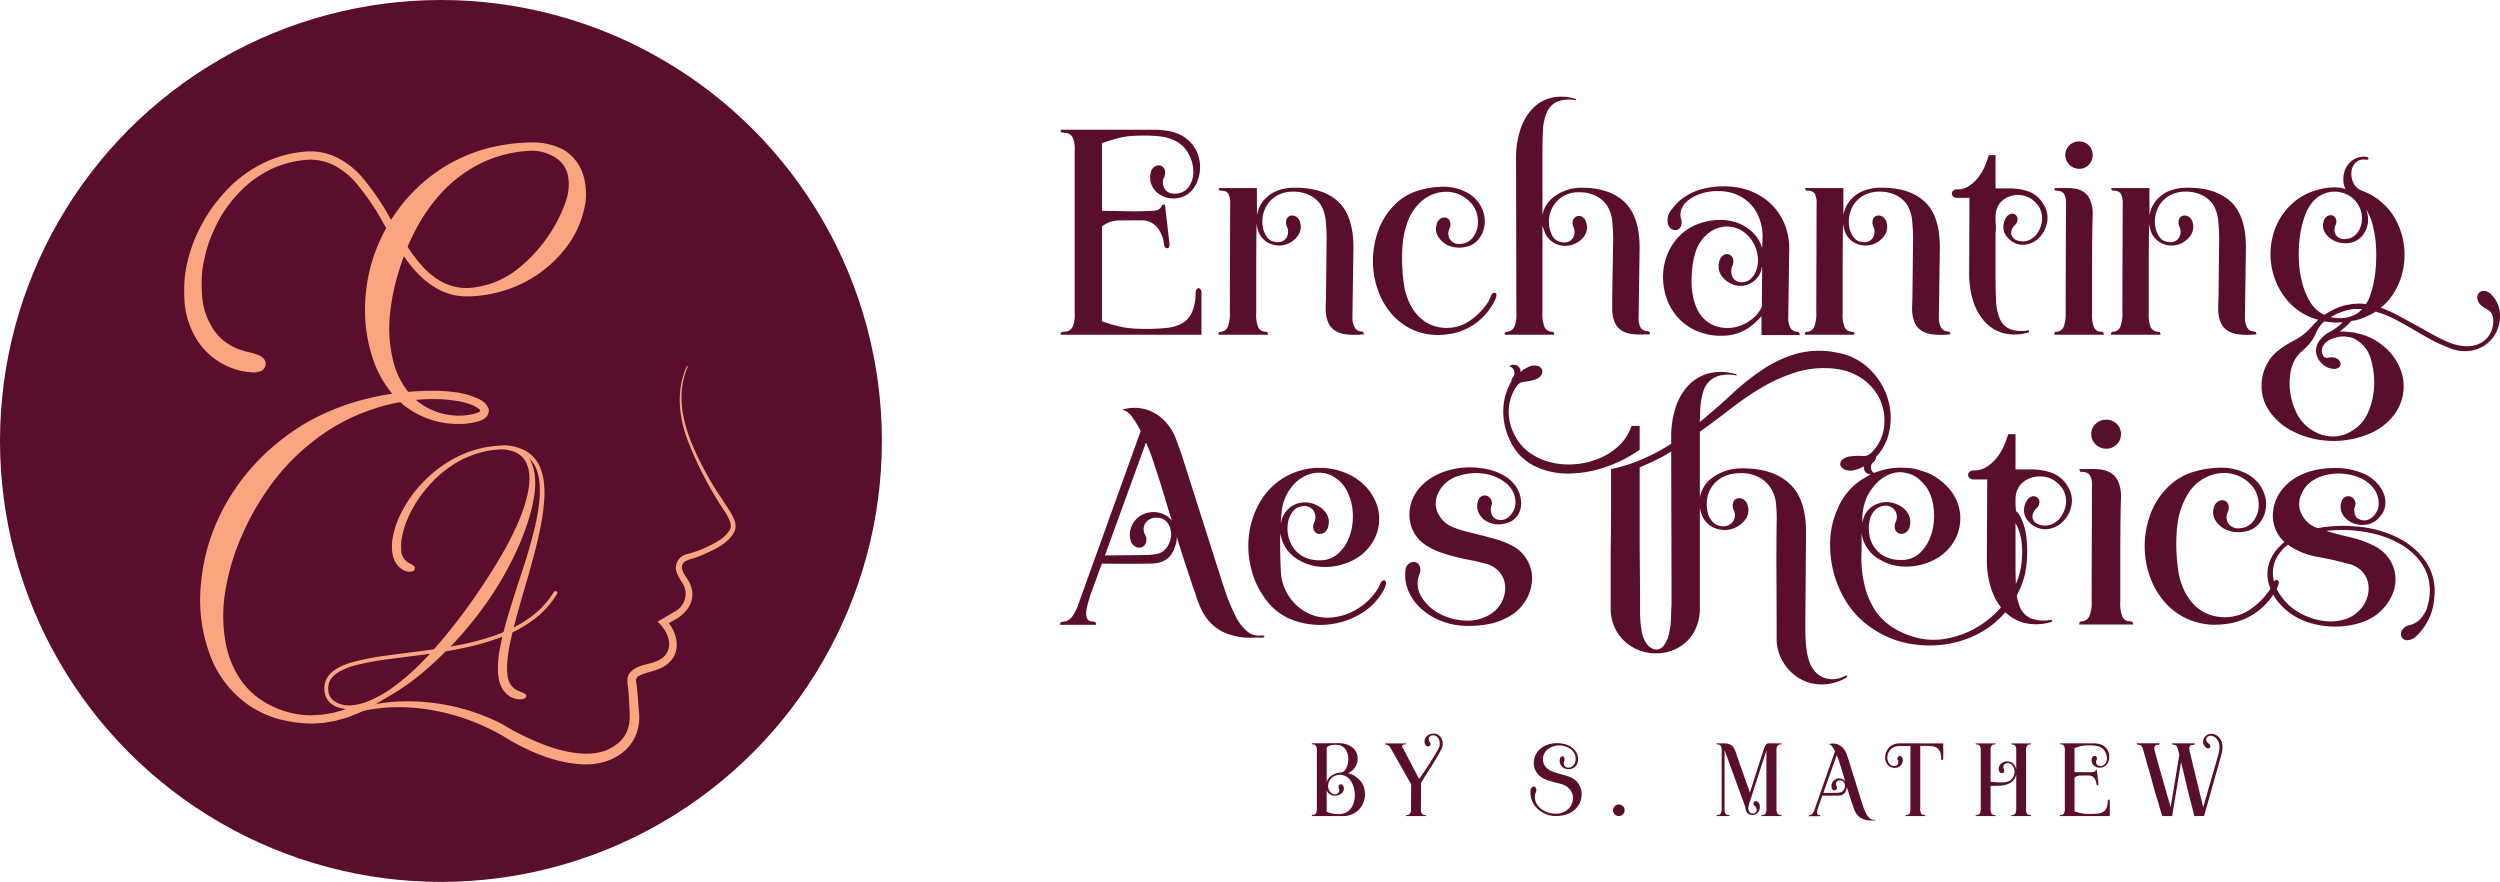 <svg xmlns="http://www.w3.org/2000/svg" viewBox="0 0 560.369 197.675"><defs><style>.a{fill:#5a0e2e;}.b{fill:#f8a580;}</style></defs><path class="a" d="M402.155,215.931q2.63,0,5.371.073t5.37-.073a6.964,6.964,0,0,0,1.571-.146q.62-.145,1.279-1.242h.511l1.023,8.842c0,.633-.195.939-.585.913s-.61-.329-.658-.913a7.488,7.488,0,0,0-1.461-3.69,4.487,4.487,0,0,0-3.434-1.644q-3.362,0-5.371.036a5.737,5.737,0,0,0-3.617,1.352V240.7q1.315.44,2.448.768t2.302.548a18.906,18.906,0,0,0,2.411.292q1.242.075,2.776.073a42.956,42.956,0,0,0,4.53-.219,8.939,8.939,0,0,0,3.471-1.023,5.289,5.289,0,0,0,2.192-2.411,11.027,11.027,0,0,0,.84-4.384,1.318,1.318,0,0,1,.219-.804.592.592,0,0,1,.438-.292.601.601,0,0,1,.439.255,1.289,1.289,0,0,1,.22.841v.365c.048-.097.061-.109.036-.036a1.839,1.839,0,0,0-.036.475v8.549H392.875c0-.44.158-.66.475-.66a4.845,4.845,0,0,0,1.096-.145,1.834,1.834,0,0,0,1.096-.952,6.523,6.523,0,0,0,.475-3.004V202.413a6.239,6.239,0,0,0-.475-2.959,1.848,1.848,0,0,0-1.096-.914,4.909,4.909,0,0,0-1.096-.145c-.317,0-.475-.22-.475-.658h20.898a19.015,19.015,0,0,1,3.325.293,9.332,9.332,0,0,1,2.996,1.06,8.238,8.238,0,0,1,2.375,2.046,7.827,7.827,0,0,1,1.461,3.178,8.393,8.393,0,0,1,.146,2.704,8.769,8.769,0,0,1-.694,2.63,6.227,6.227,0,0,1-1.571,2.155,5.133,5.133,0,0,1-2.411,1.206,5.79,5.79,0,0,1-2.667-.036,5.473,5.473,0,0,1-2.192-1.097,4.565,4.565,0,0,1-1.352-1.937,4.278,4.278,0,0,1-.146-2.483,2.076,2.076,0,0,1,.876-1.425,1.666,1.666,0,0,1,1.279-.256,1.409,1.409,0,0,1,.95.804,2.3,2.3,0,0,1-.037,1.753,2.462,2.462,0,0,0-.329,1.353,2.643,2.643,0,0,0,.366,1.242,2.358,2.358,0,0,0,.95.876,2.84,2.84,0,0,0,1.571.256A3.687,3.687,0,0,0,421.7,210.377a5.929,5.929,0,0,0,.913-3.507,8.528,8.528,0,0,0-1.169-3.909,6.764,6.764,0,0,0-3.215-2.886,10.293,10.293,0,0,0-3.105-.841,30.258,30.258,0,0,0-3.325-.183q-1.608,0-2.813.073a16.028,16.028,0,0,0-2.265.292q-1.061.22-2.156.548-1.096.33-2.411.768Z" transform="translate(-155.132 -168.662)"/><path class="a" d="M438.932,213.008A7.268,7.268,0,0,1,441.46,211.4a10.645,10.645,0,0,1,3.478-.657q6.665-.146,10.182,3.142,3.514,3.287,3.369,10.813l-.22,15.271a4.507,4.507,0,0,0,.585,2.228,1.736,1.736,0,0,0,.877.658,5.894,5.894,0,0,0,.767.146q.33.038.329.621a5.274,5.274,0,0,0-.657.037,5.357,5.357,0,0,1-.658.036,15.304,15.304,0,0,1-2.832-.109,5.823,5.823,0,0,1-2.294-.804,4.055,4.055,0,0,1-1.554-1.863,8.16,8.16,0,0,1-.554-3.288l.073-2.558.145-12.933q0-1.607-.183-3.727a8.98,8.98,0,0,0-.986-3.58,6.2,6.2,0,0,0-2.812-2.484,8.15,8.15,0,0,0-3.69-.732,7.182,7.182,0,0,0-3.507.914,6.45,6.45,0,0,0-2.155,2.046,7.075,7.075,0,0,0-.914,5.261,5.314,5.314,0,0,0,.986,2.082,2.395,2.395,0,0,0,1.791.95,2.254,2.254,0,0,0,2.483-.95,2.634,2.634,0,0,0,.073-2.484,2.196,2.196,0,0,1-.036-1.717,1.302,1.302,0,0,1,.95-.731,1.694,1.694,0,0,1,1.241.292,2.083,2.083,0,0,1,.841,1.352,3.344,3.344,0,0,1-.439,2.74,5.305,5.305,0,0,1-2.192,1.863,5.014,5.014,0,0,1-3.981.109,4.738,4.738,0,0,1-2.887-3.179,12.883,12.883,0,0,1-.292-1.388v.584q-.073,4.897-.073,9.755v9.755a7.498,7.498,0,0,0,.402,3.032,1.814,1.814,0,0,0,.913.95,2.737,2.737,0,0,0,.913.183c.268,0,.402.219.402.657H428.239q0-.658.401-.657a1.833,1.833,0,0,0,1.754-1.279,8.391,8.391,0,0,0,.402-3.179l.072-24.112a4.725,4.725,0,0,0-.365-2.301,1.421,1.421,0,0,0-.84-.658,4.051,4.051,0,0,0-.913-.109c-.293,0-.439-.194-.439-.585h8.549l.02,6.138a7.066,7.066,0,0,1,.658-2.082A6.152,6.152,0,0,1,438.932,213.008Z" transform="translate(-155.132 -168.662)"/><path class="a" d="M467.258,215.054a12.529,12.529,0,0,1,5.261-3.507,19.312,19.312,0,0,1,6.283-1.024,11.043,11.043,0,0,1,5.334,1.389,7.682,7.682,0,0,1,2.302,2.009,7.418,7.418,0,0,1,1.279,2.594,6.85,6.85,0,0,1,.145,2.813,6.214,6.214,0,0,1-1.096,2.667,4.833,4.833,0,0,1-3.288,2.046,6.264,6.264,0,0,1-3.727-.365,5.298,5.298,0,0,1-2.192-1.863,3.337,3.337,0,0,1-.439-2.74,2.079,2.079,0,0,1,.841-1.352,1.629,1.629,0,0,1,1.205-.292,1.296,1.296,0,0,1,.914.731,2.205,2.205,0,0,1-.037,1.717,2.49,2.49,0,0,0,.11,2.448,2.459,2.459,0,0,0,2.521.986,3.615,3.615,0,0,0,2.812-1.754,5.453,5.453,0,0,0,.914-3.507,6.18,6.18,0,0,0-2.119-4.457,7.495,7.495,0,0,0-4.566-1.937,8.396,8.396,0,0,0-5.225,1.534,11.119,11.119,0,0,0-4.092,5.955,15.511,15.511,0,0,0-.731,3.142,31.348,31.348,0,0,0-.256,3.435q-.038,1.753.073,3.471.108,1.718.328,3.179a15.118,15.118,0,0,0,1.06,3.763,11.438,11.438,0,0,0,1.973,3.142,8.597,8.597,0,0,0,2.887,2.119,9.23,9.23,0,0,0,3.872.768,9.103,9.103,0,0,0,4.933-1.571,15.456,15.456,0,0,0,3.982-3.982,3.165,3.165,0,0,0,.475-.84q.182-.475.475-1.06a.787.787,0,0,1,.476-.402.431.431,0,0,1,.511.11c.121.145.134.427.037.84a6.827,6.827,0,0,1-.877,1.79,13.44,13.44,0,0,1-10.303,6.576,13.994,13.994,0,0,1-7.015-.84,13.79,13.79,0,0,1-5.151-3.653,16.53,16.53,0,0,1-3.178-5.517,19.371,19.371,0,0,1-1.097-6.431,20.3,20.3,0,0,1,1.06-6.466A15.662,15.662,0,0,1,467.258,215.054Z" transform="translate(-155.132 -168.662)"/><path class="a" d="M509.124,210.743q6.649-.146,10.157,3.215t3.36,10.813l-.219,15.198a3.924,3.924,0,0,0,.512,2.192,1.782,1.782,0,0,0,.876.621,5.499,5.499,0,0,0,.805.145c.243.025.365.256.365.694H523.665a15.381,15.381,0,0,1-2.85-.109,5.444,5.444,0,0,1-2.266-.804,4.172,4.172,0,0,1-1.498-1.827,7.978,7.978,0,0,1-.548-3.251v-2.484l.22-12.934q0-1.534-.183-3.689a7.816,7.816,0,0,0-1.06-3.544,6.204,6.204,0,0,0-2.813-2.484,8.16,8.16,0,0,0-3.69-.731,6.598,6.598,0,0,0-4.713,1.827,6.797,6.797,0,0,0-1.863,3.726,6.711,6.711,0,0,0,.475,3.764,2.81,2.81,0,0,0,2.375,1.863,2.249,2.249,0,0,0,2.447-.95,2.571,2.571,0,0,0,.11-2.484,2.025,2.025,0,0,1-.037-1.643,1.419,1.419,0,0,1,.95-.768,1.467,1.467,0,0,1,1.205.256,2.139,2.139,0,0,1,.804,1.351,3.482,3.482,0,0,1-.438,2.813,4.823,4.823,0,0,1-2.192,1.79,5.021,5.021,0,0,1-3.982.109,4.74,4.74,0,0,1-2.886-3.179,4.455,4.455,0,0,1-.365-1.169v19.582a8.076,8.076,0,0,0,.401,3.143,2.02,2.02,0,0,0,.913,1.022,2.354,2.354,0,0,0,.914.22c.267,0,.401.219.401.657H492.392q0-.658.402-.657a2.362,2.362,0,0,0,.913-.22,2.023,2.023,0,0,0,.913-1.022,8.088,8.088,0,0,0,.402-3.143l-.073-34.634a20.145,20.145,0,0,1,.877-6.028,12.714,12.714,0,0,1,2.558-4.713,8.729,8.729,0,0,1,4.201-2.63,10.403,10.403,0,0,1,5.809.219v.292a7.246,7.246,0,0,0-4.311.329,4.743,4.743,0,0,0-2.266,2.448,11.5,11.5,0,0,0-.84,4.055q-.11,2.376-.109,5.078v13.811a6.595,6.595,0,0,1,2.922-4.348A10.194,10.194,0,0,1,509.124,210.743Z" transform="translate(-155.132 -168.662)"/><path class="a" d="M535.063,219.145a14.56,14.56,0,0,1,4.822-1.169,11.589,11.589,0,0,1,4.457.548,9.619,9.619,0,0,1,3.58,2.155,8.217,8.217,0,0,1,2.192,3.58l.074-1.899a11.516,11.516,0,0,0-1.206-5.882,9.28,9.28,0,0,0-3.252-3.507,9.932,9.932,0,0,0-4.311-1.425,12.8,12.8,0,0,0-4.53.365,11.881,11.881,0,0,0-2.046.804,6.807,6.807,0,0,0-1.79,1.278,4.434,4.434,0,0,0-1.096,1.754,3.435,3.435,0,0,0,.036,2.155,2.175,2.175,0,0,1-.183,1.681,1.41,1.41,0,0,1-1.022.657,1.574,1.574,0,0,1-1.206-.401,2.007,2.007,0,0,1-.657-1.498,3.398,3.398,0,0,1,.73-2.484,18.511,18.511,0,0,1,1.681-1.973,13.937,13.937,0,0,1,2.594-1.79,11.962,11.962,0,0,1,3.032-1.133,19.127,19.127,0,0,1,7.307-.329,14.668,14.668,0,0,1,6.192,2.411,13.201,13.201,0,0,1,4.238,4.859,14.482,14.482,0,0,1,1.48,7.015l-.219,15.198a4.24,4.24,0,0,0,.584,2.191,1.776,1.776,0,0,0,.877.621,5.872,5.872,0,0,0,.768.146c.219.025.328.256.328.694h-8.549v-4.238q-.586.658-1.388,1.425a11.473,11.473,0,0,1-1.863,1.425,10.842,10.842,0,0,1-2.448,1.097,10.428,10.428,0,0,1-3.142.438,13.493,13.493,0,0,1-6.503-1.461,12.247,12.247,0,0,1-4.311-3.763,13.276,13.276,0,0,1-2.155-5.189,14.106,14.106,0,0,1,.037-5.626,13.124,13.124,0,0,1,2.301-5.078A11.536,11.536,0,0,1,535.063,219.145Zm15.052,9.352a1.164,1.164,0,0,0-.146.512,4.897,4.897,0,0,1-2.886,3.361,4.73,4.73,0,0,1-3.982-.146,5.205,5.205,0,0,1-2.192-1.899,3.715,3.715,0,0,1-.438-2.923,2.285,2.285,0,0,1,.84-1.462,1.502,1.502,0,0,1,1.242-.292,1.413,1.413,0,0,1,.95.804,2.302,2.302,0,0,1-.037,1.754,2.998,2.998,0,0,0,.073,2.667,2.236,2.236,0,0,0,2.484.986,2.544,2.544,0,0,0,1.571-.731,4.734,4.734,0,0,0,1.096-1.607,6.363,6.363,0,0,0,.475-2.083,8.019,8.019,0,0,0-2.85-6.539,6.58,6.58,0,0,0-4.092-1.462,6.825,6.825,0,0,0-4.201,1.535,8.864,8.864,0,0,0-2.959,4.603,19.148,19.148,0,0,0-.621,3.215,25.271,25.271,0,0,0-.146,3.325,16.355,16.355,0,0,0,.365,3.142,12.454,12.454,0,0,0,.841,2.594,7.244,7.244,0,0,0,3.433,3.581,8.071,8.071,0,0,0,4.312.693,8.915,8.915,0,0,0,4.092-1.57,7.516,7.516,0,0,0,2.703-3.143Z" transform="translate(-155.132 -168.662)"/><path class="a" d="M570.38,213.008a7.263,7.263,0,0,1,2.527-1.607,10.645,10.645,0,0,1,3.478-.657q6.665-.146,10.182,3.142,3.514,3.287,3.369,10.813l-.219,15.271a4.498,4.498,0,0,0,.584,2.228,1.736,1.736,0,0,0,.877.658,5.874,5.874,0,0,0,.768.146q.328.038.328.621a5.284,5.284,0,0,0-.657.037,5.341,5.341,0,0,1-.657.036,15.314,15.314,0,0,1-2.833-.109,5.822,5.822,0,0,1-2.294-.804,4.061,4.061,0,0,1-1.554-1.863,8.16,8.16,0,0,1-.554-3.288l.073-2.558.146-12.933q0-1.607-.183-3.727a8.998,8.998,0,0,0-.986-3.58,6.203,6.203,0,0,0-2.813-2.484,8.148,8.148,0,0,0-3.689-.732,7.183,7.183,0,0,0-3.508.914,6.459,6.459,0,0,0-2.155,2.046,7.079,7.079,0,0,0-.913,5.261,5.298,5.298,0,0,0,.986,2.082,2.393,2.393,0,0,0,1.79.95,2.256,2.256,0,0,0,2.484-.95,2.636,2.636,0,0,0,.073-2.484,2.201,2.201,0,0,1-.037-1.717,1.306,1.306,0,0,1,.95-.731,1.696,1.696,0,0,1,1.242.292,2.082,2.082,0,0,1,.84,1.352,3.345,3.345,0,0,1-.438,2.74,5.311,5.311,0,0,1-2.192,1.863,5.016,5.016,0,0,1-3.982.109,4.737,4.737,0,0,1-2.886-3.179,12.85,12.85,0,0,1-.293-1.388v.584q-.073,4.897-.072,9.755v9.755a7.503,7.503,0,0,0,.401,3.032,1.82,1.82,0,0,0,.913.95,2.748,2.748,0,0,0,.914.183c.267,0,.401.219.401.657H559.687q0-.658.402-.657a1.831,1.831,0,0,0,1.753-1.279,8.392,8.392,0,0,0,.402-3.179l.073-24.112a4.724,4.724,0,0,0-.365-2.301,1.423,1.423,0,0,0-.841-.658,4.051,4.051,0,0,0-.913-.109c-.292,0-.438-.194-.438-.585h8.549l.021,6.138a7.069,7.069,0,0,1,.659-2.082A6.134,6.134,0,0,1,570.38,213.008Z" transform="translate(-155.132 -168.662)"/><path class="a" d="M596.584,213.008h-2.702a1.338,1.338,0,0,1-.95-.281.911.911,0,0,1,0-1.337,1.343,1.343,0,0,1,.95-.281,4.667,4.667,0,0,0,2.551-.738,8.252,8.252,0,0,0,2.064-1.88,11.15,11.15,0,0,0,1.48-2.472,21.367,21.367,0,0,0,.938-2.583h1.516v7.453h3.215a12.489,12.489,0,0,1,4.238.707,6.203,6.203,0,0,1,3.215,2.728,5.592,5.592,0,0,1,.877,4.201,6.677,6.677,0,0,1-1.79,3.435,5.338,5.338,0,0,1-3.252,1.57,4.461,4.461,0,0,1-3.653-1.461,3.426,3.426,0,0,1-1.096-2.484,3.604,3.604,0,0,1,.512-1.973,1.861,1.861,0,0,1,1.06-.986,1.217,1.217,0,0,1,1.06.109,1.315,1.315,0,0,1,.548.913,1.839,1.839,0,0,1-.548,1.425,2.441,2.441,0,0,0-.877,1.973,1.778,1.778,0,0,0,.913,1.315,3.629,3.629,0,0,0,3.909-.365,4.312,4.312,0,0,0,1.242-1.389,6.545,6.545,0,0,0,.731-1.826,5.223,5.223,0,0,0-.584-3.8,6.551,6.551,0,0,0-1.426-1.531,5.25,5.25,0,0,0-1.935-.935,5.914,5.914,0,0,0-3.143.143,4.95,4.95,0,0,0-2.557,1.958c-.099.244-.195.464-.293.657a2.58,2.58,0,0,0-.219.658,6.054,6.054,0,0,0-.146,1.096v1.389a10.541,10.541,0,0,1,0,2.484v10.083q0,2.704.109,5.042a11.631,11.631,0,0,0,.805,3.982,4.431,4.431,0,0,0,2.228,2.374,7.484,7.484,0,0,0,4.311.292l.073.438a10.391,10.391,0,0,1-5.805.22A8.816,8.816,0,0,1,599.94,240.7a12.483,12.483,0,0,1-2.562-4.676,19.996,19.996,0,0,1-.865-5.992Z" transform="translate(-155.132 -168.662)"/><path class="a" d="M618.213,214.469a4.348,4.348,0,0,0-.402-2.301,1.556,1.556,0,0,0-.913-.658,4.408,4.408,0,0,0-.913-.109c-.269,0-.378-.194-.329-.585h1.315a18.841,18.841,0,0,1,2.886.073,5.19,5.19,0,0,1,2.302.767,4.15,4.15,0,0,1,1.498,1.863,8.26,8.26,0,0,1,.548,3.288l-.073,2.557q-.073,4.897-.073,9.792v9.791a7.522,7.522,0,0,0,.402,2.995,1.647,1.647,0,0,0,.913.95,3.319,3.319,0,0,0,.913.146c.268,0,.402.219.402.657H615.582q0-.658.402-.657a1.859,1.859,0,0,0,1.753-1.242,8.088,8.088,0,0,0,.402-3.143Zm2.922-14.102a2.997,2.997,0,0,1,3.069,3.068,3.007,3.007,0,0,1-.877,2.156,2.911,2.911,0,0,1-2.192.913,3.119,3.119,0,0,1-3.068-3.069,2.91,2.91,0,0,1,.913-2.191A3.006,3.006,0,0,1,621.135,200.367Z" transform="translate(-155.132 -168.662)"/><path class="a" d="M638.988,213.008a7.263,7.263,0,0,1,2.527-1.607,10.645,10.645,0,0,1,3.478-.657q6.665-.146,10.182,3.142,3.514,3.287,3.369,10.813l-.219,15.271a4.498,4.498,0,0,0,.584,2.228,1.735,1.735,0,0,0,.877.658,5.874,5.874,0,0,0,.768.146q.328.038.328.621a5.284,5.284,0,0,0-.657.037,5.341,5.341,0,0,1-.657.036,15.314,15.314,0,0,1-2.833-.109,5.822,5.822,0,0,1-2.294-.804,4.061,4.061,0,0,1-1.554-1.863,8.16,8.16,0,0,1-.554-3.288l.073-2.558.146-12.933q0-1.607-.183-3.727a8.998,8.998,0,0,0-.986-3.58,6.203,6.203,0,0,0-2.813-2.484,8.15,8.15,0,0,0-3.69-.732,7.182,7.182,0,0,0-3.507.914,6.459,6.459,0,0,0-2.155,2.046,7.079,7.079,0,0,0-.913,5.261,5.284,5.284,0,0,0,.986,2.082,2.393,2.393,0,0,0,1.79.95,2.256,2.256,0,0,0,2.484-.95,2.636,2.636,0,0,0,.073-2.484,2.197,2.197,0,0,1-.037-1.717,1.305,1.305,0,0,1,.95-.731,1.697,1.697,0,0,1,1.242.292,2.082,2.082,0,0,1,.84,1.352,3.341,3.341,0,0,1-.439,2.74,5.302,5.302,0,0,1-2.191,1.863,5.016,5.016,0,0,1-3.982.109,4.741,4.741,0,0,1-2.887-3.179,12.887,12.887,0,0,1-.292-1.388v.584q-.073,4.897-.073,9.755v9.755a7.498,7.498,0,0,0,.402,3.032,1.817,1.817,0,0,0,.913.95,2.743,2.743,0,0,0,.913.183c.268,0,.402.219.402.657H628.295q0-.658.402-.657A1.833,1.833,0,0,0,630.45,241.76a8.392,8.392,0,0,0,.402-3.179l.073-24.112a4.723,4.723,0,0,0-.366-2.301,1.421,1.421,0,0,0-.84-.658,4.051,4.051,0,0,0-.913-.109c-.293,0-.438-.194-.438-.585h8.549l.02,6.138a7.039,7.039,0,0,1,.659-2.082A6.118,6.118,0,0,1,638.988,213.008Z" transform="translate(-155.132 -168.662)"/><path class="a" d="M668.993,214.25a11.912,11.912,0,0,1,2.63-1.863,15.169,15.169,0,0,1,3.069-1.206,14.737,14.737,0,0,1,3.215-.511,8.614,8.614,0,0,1,2.995.365,3.84,3.84,0,0,1-.511-1.9,5.667,5.667,0,0,1,.401-2.447,4.87,4.87,0,0,1,1.607-2.082,4.529,4.529,0,0,1,3.032-.805q.585.075.585.402c0,.219-.195.305-.585.256a2.669,2.669,0,0,0-2.301.657,3.358,3.358,0,0,0-.914,1.937,4.736,4.736,0,0,0,.293,2.302,3.263,3.263,0,0,0,1.461,1.754.632.632,0,0,0,.329.183,1.148,1.148,0,0,1,.401.183,12.954,12.954,0,0,1,4.53,2.776,12.324,12.324,0,0,1,1.937,2.119,14.053,14.053,0,0,1,1.425,2.484,16.223,16.223,0,0,1,1.425,5.188,17.107,17.107,0,0,1-.256,5.115,15.964,15.964,0,0,1-1.754,4.676,13.343,13.343,0,0,1-3.215,3.8,31.256,31.256,0,0,1,4.312,1.973q2.118,1.169,4.019,2.192,1.898,1.096,3.727,2.082a31.748,31.748,0,0,0,3.507,1.645,10.575,10.575,0,0,0,4.274.73,6.014,6.014,0,0,0,2.996-.986,5.247,5.247,0,0,0,1.79-2.083,5.787,5.787,0,0,0,.585-2.484,3.573,3.573,0,0,0-.256-1.534,2.397,2.397,0,0,0-.621-.804,4.597,4.597,0,0,0-.804-.512,4.728,4.728,0,0,1-.95-.657,2.569,2.569,0,0,1-.95-1.607,1.589,1.589,0,0,1,.365-1.279,1.51,1.51,0,0,1,1.242-.438,2.581,2.581,0,0,1,1.681.986,6.505,6.505,0,0,1,1.79,4.457,8.124,8.124,0,0,1-1.315,4.64,7.687,7.687,0,0,1-3.982,3.032,8.78,8.78,0,0,1-6.138-.365,33.279,33.279,0,0,1-3.653-1.645q-1.901-.986-3.8-2.155-2.12-1.241-4.384-2.447a23.124,23.124,0,0,0-4.604-1.863,15.069,15.069,0,0,1-4.311,1.899,4.791,4.791,0,0,1-.585.109q-.293.038-.657.109a3.188,3.188,0,0,1-.585.731c-.342.292-.657.573-.95.84a9.965,9.965,0,0,1-.949.768H680.61a3.879,3.879,0,0,0,.877.073c.292.049.596.085.913.109a3.901,3.901,0,0,1,.914.183,13.719,13.719,0,0,1,6.356,3.142,12.508,12.508,0,0,1,3.653,5.334,10.523,10.523,0,0,1-1.643,9.938,13.43,13.43,0,0,1-6.102,4.384q-.586.22-1.133.402t-1.132.328a5.567,5.567,0,0,1-.914.22c-.317.048-.621.097-.913.146a20.174,20.174,0,0,1-7.051-.073,19.254,19.254,0,0,1-6.211-2.266,13.672,13.672,0,0,1-4.457-4.128,9.825,9.825,0,0,1-1.717-5.663,10.108,10.108,0,0,1,1.607-5.48,5.915,5.915,0,0,1,.84-1.17,13.833,13.833,0,0,1,1.06-1.022q.73-.586,1.425-1.06a16.869,16.869,0,0,1,1.498-.913q1.387-.731,2.155-1.242a13.145,13.145,0,0,0,1.315-.986,12.508,12.508,0,0,0,1.133-1.133q.583-.658,1.68-1.754a13.418,13.418,0,0,1-6.868-4.274,15.857,15.857,0,0,1-3.471-7.015,16.362,16.362,0,0,1,.256-7.891A14.332,14.332,0,0,1,668.993,214.25Zm12.494,29.958a5.22,5.22,0,0,0-1.973-.073,9.726,9.726,0,0,0-1.681.475,4.018,4.018,0,0,0-1.461.914,2.784,2.784,0,0,0-.767,1.352,2.271,2.271,0,0,0,.401,1.717,1.096,1.096,0,0,0,1.06.22,2.799,2.799,0,0,1,1.279,0,1.974,1.974,0,0,1,1.06.584,1.205,1.205,0,0,1,.365.913,1.068,1.068,0,0,1-.512.804,1.968,1.968,0,0,1-1.425.183,3.879,3.879,0,0,1-2.411-1.314,4.146,4.146,0,0,1-1.096-2.01,3.686,3.686,0,0,1,.511-2.667,6.421,6.421,0,0,1,2.484-2.228,13.688,13.688,0,0,0,2.996-2.228,1.022,1.022,0,0,1-.439.073,12.789,12.789,0,0,1-1.937,0q-.914-.072-1.79-.22a.407.407,0,0,0-.183.146.4.4,0,0,1-.183.146,7.144,7.144,0,0,0-1.534,2.338,9.848,9.848,0,0,1-1.681,2.63,16.805,16.805,0,0,1-1.498,1.462,7.425,7.425,0,0,0-1.352,1.534,9.213,9.213,0,0,0-1.242,3.617,14.545,14.545,0,0,0,.036,4.237A15.263,15.263,0,0,0,669.76,260.94a9.213,9.213,0,0,0,2.375,3.215,9.359,9.359,0,0,0,4.384,2.192,7.753,7.753,0,0,0,4.969-.658c.292-.146.596-.317.913-.511a8.059,8.059,0,0,0,.914-.658,1.199,1.199,0,0,0,.292-.219,8.506,8.506,0,0,0,2.229-2.996,15.921,15.921,0,0,0,1.205-3.909,17.628,17.628,0,0,0,.22-4.238,17.963,17.963,0,0,0-.731-4.055,7.096,7.096,0,0,0-3.215-4.238A3.772,3.772,0,0,0,681.487,244.208Zm1.827-7.453a5.664,5.664,0,0,1,1.096-.036c.34.024.682.061,1.022.109a6.56,6.56,0,0,0,.914-1.79q.328-.987.621-2.01a26.85,26.85,0,0,0,.693-4.457,35.13,35.13,0,0,0,.037-4.786,24.578,24.578,0,0,0-.694-4.53,13.143,13.143,0,0,0-1.498-3.689,6.705,6.705,0,0,1,.402,2.85,5.303,5.303,0,0,1-.986,2.703,4.579,4.579,0,0,1-2.85,1.937,5.927,5.927,0,0,1-3.143-.183,5.177,5.177,0,0,1-2.411-1.717,3.06,3.06,0,0,1-.584-2.74,1.994,1.994,0,0,1,.767-1.242,1.426,1.426,0,0,1,1.097-.256,1.289,1.289,0,0,1,.876.694,1.779,1.779,0,0,1-.036,1.534,2.313,2.313,0,0,0,.109,2.228,2.252,2.252,0,0,0,2.302.84,3.16,3.16,0,0,0,2.046-.913,4.646,4.646,0,0,0,1.242-2.046,5.92,5.92,0,0,0-1.096-5.37,5.815,5.815,0,0,0-2.228-1.717,6.523,6.523,0,0,0-2.594-.549,6.259,6.259,0,0,0-2.558.549,6.323,6.323,0,0,0-2.119,1.497,9.738,9.738,0,0,0-2.01,3.471,22.776,22.776,0,0,0-1.096,4.641,29.568,29.568,0,0,0-.219,5.114,24.631,24.631,0,0,0,.693,4.969,16.6,16.6,0,0,0,1.754,4.348,7.466,7.466,0,0,0,3.288,3.032,16.114,16.114,0,0,1,2.558-1.425,11.337,11.337,0,0,1,2.63-.841h.146A7.539,7.539,0,0,1,683.314,236.755Zm0,2.265a4.285,4.285,0,0,0,1.242-1.096h-1.242a7.49,7.49,0,0,0-1.827.22h-.073a15.53,15.53,0,0,0-1.899.621,12.315,12.315,0,0,0-1.973.986,9.109,9.109,0,0,0,2.046.219,7.311,7.311,0,0,0,3.727-.95Z" transform="translate(-155.132 -168.662)"/><path class="a" d="M419.938,270.398l9.043,28.413q.316.929.595,1.819t.596,1.742a44.722,44.722,0,0,0,1.903,4.374,10.202,10.202,0,0,0,2.38,3.213,3.89,3.89,0,0,0,3.173,1.161q.952-.078.912.232c-.027.205-.356.283-.991.232h-.952a19.452,19.452,0,0,1-2.776-.039,14.335,14.335,0,0,1-2.538-.503,10.377,10.377,0,0,1-3.332-1.51,10.485,10.485,0,0,1-2.261-2.168,12.691,12.691,0,0,1-1.547-2.671,26.724,26.724,0,0,1-1.11-3.097q-.318-.851-.595-1.626-.28-.773-.516-1.626-.794-2.322-1.547-4.646-.755-2.322-1.468-4.723a5.567,5.567,0,0,1-.475,2.4,5.339,5.339,0,0,1-1.23,2.129,4.77,4.77,0,0,1-1.706,1.084,6.626,6.626,0,0,1-2.062.387c-.741.027-1.507.039-2.301.039H402.248l-.079-.154-2.697,7.354c-.106.414-.252.929-.436,1.549a11.813,11.813,0,0,0-.397,1.819,3.458,3.458,0,0,0,.119,1.587,1.107,1.107,0,0,0,1.031.774,2.686,2.686,0,0,1,.793.154.69.69,0,0,1,.238.619H392.729c0-.36.105-.567.317-.619.21-.051.476-.103.793-.154a2.066,2.066,0,0,0,1.031-.465,3.786,3.786,0,0,0,.833-.968,13.841,13.841,0,0,0,.674-1.239,8.011,8.011,0,0,0,.476-1.199l13.961-38.787a18.69,18.69,0,0,0-1.944-3.175,3.947,3.947,0,0,0-2.181-1.626,9.355,9.355,0,0,1,5.712.078,9.756,9.756,0,0,1,4.601,3.406,10.056,10.056,0,0,1,1.666,2.941Q419.303,268.619,419.938,270.398ZM417.796,285.34q-.952-3.019-1.864-6.077t-1.943-6.077q-.238-.851-.753-2.284-.517-1.431-1.23-3.058l-9.202,25.315,8.488-.077a16.995,16.995,0,0,0,3.411-.31,3.69,3.69,0,0,0,2.459-2.322,4.519,4.519,0,0,0-.159-4.336,2.837,2.837,0,0,0-2.459-1.394,2.882,2.882,0,0,0-2.538,1.007,2.511,2.511,0,0,0-.159,2.864,2.19,2.19,0,0,1,.079,1.897,1.625,1.625,0,0,1-1.031.891,1.877,1.877,0,0,1-1.388-.27,2.144,2.144,0,0,1-.992-1.51,4.499,4.499,0,0,1,.08-2.517,5.162,5.162,0,0,1,3.252-3.329,5.558,5.558,0,0,1,2.538-.271,5.453,5.453,0,0,1,1.983.658A5.008,5.008,0,0,1,417.796,285.34Z" transform="translate(-155.132 -168.662)"/><path class="a" d="M444.133,302.45a10.81,10.81,0,0,0,4.164,3.639,9.889,9.889,0,0,0,4.958,1.006,13.015,13.015,0,0,0,5.712-1.703,13.562,13.562,0,0,0,4.601-4.181,4.285,4.285,0,0,0,.556-.89q.237-.502.555-1.123a.85.85,0,0,1,.477-.426.427.427,0,0,1,.516.116,1.13,1.13,0,0,1,.079.891,6.059,6.059,0,0,1-.912,1.897,13.899,13.899,0,0,1-5.117,4.8,17.794,17.794,0,0,1-14.517,1.277,13.029,13.029,0,0,1-6.147-4.451,18.789,18.789,0,0,1-3.411-6.93,20.621,20.621,0,0,1-.555-7.819,19.273,19.273,0,0,1,2.459-7.354,15.309,15.309,0,0,1,13.485-7.664,14.867,14.867,0,0,1,7.933,2.283,12.339,12.339,0,0,1,3.213,3.019,11.199,11.199,0,0,1,1.745,3.562,9.67,9.67,0,0,1,.277,3.793,9.857,9.857,0,0,1-1.19,3.64,10.901,10.901,0,0,1-5.116,4.644,13.704,13.704,0,0,1-6.623,1.239,11.264,11.264,0,0,1-5.95-2.13,7.866,7.866,0,0,1-3.173-5.38,9.478,9.478,0,0,0-.079,1.2v1.199q0,2.944.158,6.116A10.917,10.917,0,0,0,444.133,302.45Zm-1.745-18.735q-.081.62-.119,1.238-.041.621-.04,1.238a2.037,2.037,0,0,1,.08-.58c.052-.181.104-.399.158-.658a6.064,6.064,0,0,1,1.309-2.09,5.053,5.053,0,0,1,1.904-1.239,5.783,5.783,0,0,1,2.182-.349,5.686,5.686,0,0,1,2.142.504,5.213,5.213,0,0,1,2.38,1.897,3.473,3.473,0,0,1,.476,2.903,2.101,2.101,0,0,1-.912,1.471,1.898,1.898,0,0,1-1.309.272,1.398,1.398,0,0,1-.992-.774,2.103,2.103,0,0,1,.04-1.742,2.728,2.728,0,0,0-.119-2.671,2.495,2.495,0,0,0-2.657-.968,2.903,2.903,0,0,0-1.943,1.084,5.56,5.56,0,0,0-1.071,2.245,7.734,7.734,0,0,0,.992,5.73,6.44,6.44,0,0,0,2.34,2.167,7.474,7.474,0,0,0,3.728.852,5.918,5.918,0,0,0,4.125-1.51,9.357,9.357,0,0,0,2.498-3.755,12.987,12.987,0,0,0,.794-4.761,12.374,12.374,0,0,0-.913-4.606,7.972,7.972,0,0,0-3.808-4.336,6.742,6.742,0,0,0-4.799-.387,8.509,8.509,0,0,0-4.283,3.02A10.565,10.565,0,0,0,442.388,283.715Z" transform="translate(-155.132 -168.662)"/><path class="a" d="M489.108,306.398a7.037,7.037,0,0,0,2.618-2.787,6.804,6.804,0,0,0,.793-3.445,5.538,5.538,0,0,0-1.23-3.213,5.931,5.931,0,0,0-3.45-2.013q-1.667-.464-3.332-.774t-3.332-.735q-1.666-.425-3.292-1.007a14.5,14.5,0,0,1-3.054-1.51,8.021,8.021,0,0,1-3.134-3.639,8.771,8.771,0,0,1-.595-4.258,9.14,9.14,0,0,1,1.587-4.181,11.352,11.352,0,0,1,3.133-2.981,14.723,14.723,0,0,1,4.165-1.819,17.614,17.614,0,0,1,4.601-.619,19.084,19.084,0,0,1,3.927.426,12.515,12.515,0,0,1,3.649,1.354,8.528,8.528,0,0,1,2.696,2.4,6.914,6.914,0,0,1,1.23,3.639,4.941,4.941,0,0,1-.714,2.864,4.365,4.365,0,0,1-2.696,1.858,5.495,5.495,0,0,1-4.681-.658,4.285,4.285,0,0,1-1.468-1.781,3.534,3.534,0,0,1-.119-2.516,1.641,1.641,0,0,1,.556-.929,1.612,1.612,0,0,1,.873-.349,1.472,1.472,0,0,1,.912.233,1.733,1.733,0,0,1,.674.89,1.644,1.644,0,0,1,0,1.239,1.88,1.88,0,0,0-.079,1.238,2.012,2.012,0,0,0,1.031,1.626,2.456,2.456,0,0,0,1.587.232,2.818,2.818,0,0,0,1.388-.697,4.762,4.762,0,0,0,.991-1.277,4.028,4.028,0,0,0,.476-1.51,5.587,5.587,0,0,0-2.103-4.723,10.034,10.034,0,0,0-5.156-2.167,12.358,12.358,0,0,0-5.87.658,7.087,7.087,0,0,0-4.164,3.677,5.052,5.052,0,0,0-.079,4.529,6.243,6.243,0,0,0,3.728,3.29,20.916,20.916,0,0,0,2.975.93q1.626.388,3.253.812,1.625.426,3.252.891A16.076,16.076,0,0,1,493.63,290.76a8.258,8.258,0,0,1,4.879,8.284,9.659,9.659,0,0,1-1.626,4.567,9.999,9.999,0,0,1-3.808,3.406,13.981,13.981,0,0,1-4.561,1.587,24.406,24.406,0,0,1-4.879.349,16.057,16.057,0,0,1-5.314-1.045,14.504,14.504,0,0,1-4.442-2.633,11.645,11.645,0,0,1-2.934-3.87,9.058,9.058,0,0,1-.794-4.762,2.107,2.107,0,0,1,.715-1.587,1.747,1.747,0,0,1,1.309-.426,1.426,1.426,0,0,1,1.07.696,2.398,2.398,0,0,1,.159,1.781,5.662,5.662,0,0,0,.238,5.148,10.236,10.236,0,0,0,3.926,3.832,13.097,13.097,0,0,0,5.791,1.664A9.649,9.649,0,0,0,489.108,306.398Z" transform="translate(-155.132 -168.662)"/><path class="a" d="M493.551,267.302a14.84,14.84,0,0,1-1.468-6.388,13.216,13.216,0,0,1,1.785-6.696,2.055,2.055,0,0,1,.396-1.007,1.523,1.523,0,0,0,.238-1.432,1.302,1.302,0,0,0-1.11-.968,1.599,1.599,0,0,1,1.428-.349,1.529,1.529,0,0,1,1.031.891.676.676,0,0,1,.079.31,1.277,1.277,0,0,0,.079.387c.106-.102.198-.193.278-.27s.172-.167.277-.272c.212-.102.397-.193.555-.27a4.375,4.375,0,0,0,.477-.272,3.091,3.091,0,0,1,2.062-.31,1.51,1.51,0,0,1,1.11.813,1.446,1.446,0,0,1-.198,1.316,2.561,2.561,0,0,1-1.705,1.045,11.607,11.607,0,0,1-2.103.426,2.022,2.022,0,0,0-1.547.813,9.859,9.859,0,0,0-1.904,5.768,11.263,11.263,0,0,0,1.508,5.69,10.704,10.704,0,0,0,3.45,3.794,13.883,13.883,0,0,0,4.8,2.051,17.068,17.068,0,0,0,5.394.31,17.712,17.712,0,0,0,5.235-1.316,14.452,14.452,0,0,0,4.363-2.864,10.773,10.773,0,0,0,2.776-4.375h1.824V269.47a29.621,29.621,0,0,1-7.734,3.909,25.916,25.916,0,0,1-8.329,1.433,16.979,16.979,0,0,1-7.615-1.742A11.753,11.753,0,0,1,493.551,267.302Zm36.173.852v-1.626a20.872,20.872,0,0,1,.952-6.387,13.081,13.081,0,0,1,2.815-4.994,9.762,9.762,0,0,1,4.601-2.787,11.566,11.566,0,0,1,6.307.232v.232a9.045,9.045,0,0,0-3.845.038,5.089,5.089,0,0,0-2.442,1.433,5.901,5.901,0,0,0-1.323,2.555,20.67,20.67,0,0,0-.56,3.406q0,.697-.04,1.472t-.04,1.548q3.816-3.173,7.235-6.348a54.169,54.169,0,0,1,6.995-5.536,26.96,26.96,0,0,1,7.552-3.483,19.683,19.683,0,0,1,8.984-.194,13.601,13.601,0,0,1,7.071,3.484,15.674,15.674,0,0,1,4.086,6.193,14.78,14.78,0,0,1,.675,7.2,12.124,12.124,0,0,1-3.094,6.503v.232a2.771,2.771,0,0,0-.159.388,1.37,1.37,0,0,1-.475.542,1.425,1.425,0,0,0-.516,1.238,1.355,1.355,0,0,0,.674,1.161.629.629,0,0,1,.238-.077.631.631,0,0,0,.238-.077,14.927,14.927,0,0,1,5.552-1.007q.873,0,1.825.077a10.412,10.412,0,0,1,1.824.31,5.17,5.17,0,0,1,.952.31,10.711,10.711,0,0,1,3.411,1.549,12.928,12.928,0,0,1,3.252,3.02,9.948,9.948,0,0,1,1.983,7.354,9.853,9.853,0,0,1-1.19,3.639,10.898,10.898,0,0,1-5.116,4.646,13.693,13.693,0,0,1-6.624,1.238,11.256,11.256,0,0,1-5.949-2.129A7.865,7.865,0,0,1,572.4,288.127v2.4q0,1.393-.039,2.864a21.64,21.64,0,0,0,.118,2.942c.053.413.105.84.159,1.277a9.41,9.41,0,0,0,.238,1.277,18.485,18.485,0,0,0,2.696,6.812,14.304,14.304,0,0,0,3.808,3.601,18.641,18.641,0,0,0,5.632,2.361,15.459,15.459,0,0,0,6.069.193,20.589,20.589,0,0,0,5.988-1.935,21.568,21.568,0,0,0,5.275-3.755,20.721,20.721,0,0,0,4.006-5.342q.476-.929.873-1.858a11.973,11.973,0,0,0,.635-1.935,17.881,17.881,0,0,0,.476-3.097,18.596,18.596,0,0,0-.079-3.832,11.203,11.203,0,0,0-.952-3.406,2.851,2.851,0,0,0-2.221-1.742,1.978,1.978,0,0,1-1.468-.619,1.331,1.331,0,0,1-.357-1.045,1.24,1.24,0,0,1,.635-.852,1.93,1.93,0,0,1,1.587-.039,4.089,4.089,0,0,1,2.657,2.361,13.352,13.352,0,0,1,1.19,4.219,27.026,27.026,0,0,1,.159,4.606,22.478,22.478,0,0,1-.437,3.678,20.558,20.558,0,0,1-3.887,7.975,20.141,20.141,0,0,1-4.165,3.987,21.64,21.64,0,0,1-5.076,2.671,23.571,23.571,0,0,1-5.672,1.315,24.152,24.152,0,0,1-5.791-.077,21.232,21.232,0,0,1-6.068-1.626,22.684,22.684,0,0,1-5.195-3.174,19.146,19.146,0,0,1-4.522-5.265,23.772,23.772,0,0,1-2.657-6.581,24.171,24.171,0,0,1-.635-7.006,18.748,18.748,0,0,1,1.627-6.697,14.464,14.464,0,0,1,2.419-3.987,14.32,14.32,0,0,1,3.848-3.135l1.19-.697a1.488,1.488,0,0,1-1.507-1.084v-.696a.695.695,0,0,1-.358.193,1.29,1.29,0,0,0-.437.193,5.541,5.541,0,0,1-1.112.388,3.476,3.476,0,0,1-2.307,0,1.772,1.772,0,0,1-1.074-1.007,1.204,1.204,0,0,1,.398-1.238,3.373,3.373,0,0,1,2.107-.774,11.645,11.645,0,0,1,2.345-.077,2.345,2.345,0,0,0,1.866-.542,9.591,9.591,0,0,0,3.094-6.311,11.472,11.472,0,0,0-1.507-6.851,12.189,12.189,0,0,0-3.812-3.871,13.565,13.565,0,0,0-6.119-2.013,21.355,21.355,0,0,0-8.148.774,35.165,35.165,0,0,0-7.473,3.252,63.691,63.691,0,0,0-7.116,4.8q-3.498,2.711-7.154,5.342v14.71a7.013,7.013,0,0,1,3.194-4.684,10.841,10.841,0,0,1,5.83-1.819q7.188-.155,11.06,3.406,3.87,3.561,3.713,11.458l-.158,19.742q0,1.469.039,3.019a26.605,26.605,0,0,0,.238,2.981,14.873,14.873,0,0,0,.595,2.632,6.183,6.183,0,0,0,1.11,2.052,5.07,5.07,0,0,0,3.253,1.897,5.828,5.828,0,0,0,3.648-.658q.397-.155.516,0c.08.103-.093.283-.516.542a10.704,10.704,0,0,1-5.513,1.355,9.882,9.882,0,0,1-4.902-1.472,10.573,10.573,0,0,1-3.529-3.677,10.195,10.195,0,0,1-1.365-5.265q0-6.58-.039-12.968-.041-6.387.039-12.891a29.865,29.865,0,0,0-.12-3.948,8.032,8.032,0,0,0-1.155-3.716A6.921,6.921,0,0,0,549.02,275.47a8.122,8.122,0,0,0-4.024-.736,8.327,8.327,0,0,0-3.826.93,6.501,6.501,0,0,0-3.387,4.877,8.1,8.1,0,0,0,.079,2.787,4.694,4.694,0,0,0,1.076,2.207,3.068,3.068,0,0,0,1.912,1.045,2.723,2.723,0,0,0,2.751-1.045,2.581,2.581,0,0,0,.119-2.594,2.271,2.271,0,0,1-.04-1.819,1.398,1.398,0,0,1,.995-.774,1.823,1.823,0,0,1,1.315.31,2.203,2.203,0,0,1,.917,1.433,3.457,3.457,0,0,1-.478,2.903,5.754,5.754,0,0,1-6.773,2.09,5.071,5.071,0,0,1-3.188-3.367,2.874,2.874,0,0,1-.2-.658c-.027-.181-.066-.374-.119-.581v22.297a10.719,10.719,0,0,1-1.462,5.807,9.237,9.237,0,0,1-3.714,3.445,10.318,10.318,0,0,1-4.819,1.084,10.455,10.455,0,0,1-4.819-1.239,9.912,9.912,0,0,1-3.714-3.483,10.206,10.206,0,0,1-1.461-5.613V291.921q.077-4.181.079-8.361v-9.755a36.565,36.565,0,0,0,7.258-2.322A49.045,49.045,0,0,0,529.724,268.153Zm0,1.703a29.769,29.769,0,0,1-3.451,1.936q-1.784.853-3.609,1.626v17.884l.08,10.064v4.258a25.712,25.712,0,0,0,.317,4.181,6.589,6.589,0,0,0,1.23,3.213,2.987,2.987,0,0,0,1.903,1.239,2.128,2.128,0,0,0,1.864-.891,6.714,6.714,0,0,0,1.27-3.174,15.473,15.473,0,0,0,.356-3.019q.04-1.626.119-3.097v-2.71Zm45.93,7.2a13.631,13.631,0,0,0-2.023,2.941,12.433,12.433,0,0,0-1.07,4.878,9.759,9.759,0,0,1-.08,1.238,6.905,6.905,0,0,1,.317-1.161,5.066,5.066,0,0,1,3.174-3.368,5.669,5.669,0,0,1,4.362.116,5.221,5.221,0,0,1,2.38,1.897,3.613,3.613,0,0,1,.476,2.981,2.098,2.098,0,0,1-.912,1.471,1.731,1.731,0,0,1-1.309.232,1.515,1.515,0,0,1-.991-.812,2.102,2.102,0,0,1,.039-1.742,2.667,2.667,0,0,0-.119-2.633,2.559,2.559,0,0,0-2.736-1.006,2.989,2.989,0,0,0-1.904,1.084,4.97,4.97,0,0,0-1.07,2.245,8.536,8.536,0,0,0-.079,2.864,6.91,6.91,0,0,0,1.031,2.864,6.442,6.442,0,0,0,2.34,2.168,7.654,7.654,0,0,0,3.808.852,5.863,5.863,0,0,0,4.521-1.897,10.38,10.38,0,0,0,2.419-4.529,14.159,14.159,0,0,0,.278-5.497,9.829,9.829,0,0,0-1.825-4.723c-.158-.154-.305-.31-.435-.464-.133-.155-.278-.31-.437-.465l-.476-.465a3.245,3.245,0,0,0-.476-.387,6.018,6.018,0,0,0-1.824-.891,9.944,9.944,0,0,0-1.825-.348,6.777,6.777,0,0,0-3.014.696A8.856,8.856,0,0,0,575.653,277.057Z" transform="translate(-155.132 -168.662)"/><path class="a" d="M600.56,276.127H597.626a1.476,1.476,0,0,1-1.031-.297.95.95,0,0,1,0-1.417,1.475,1.475,0,0,1,1.031-.299,5.155,5.155,0,0,0,2.768-.781,8.898,8.898,0,0,0,2.241-1.992,11.767,11.767,0,0,0,1.607-2.619,22.36,22.36,0,0,0,1.018-2.736h1.647v7.896h3.49a13.873,13.873,0,0,1,4.601.749,6.695,6.695,0,0,1,3.49,2.89,5.811,5.811,0,0,1,.952,4.452,7.02,7.02,0,0,1-1.943,3.639,5.856,5.856,0,0,1-3.53,1.664A4.908,4.908,0,0,1,610,285.728a3.591,3.591,0,0,1-1.19-2.633,3.745,3.745,0,0,1,.556-2.09,2.008,2.008,0,0,1,1.149-1.045,1.346,1.346,0,0,1,1.15.116,1.387,1.387,0,0,1,.596.968,1.918,1.918,0,0,1-.596,1.509,2.559,2.559,0,0,0-.951,2.091,1.885,1.885,0,0,0,.991,1.393,4.024,4.024,0,0,0,4.244-.387,4.639,4.639,0,0,0,1.349-1.472,6.844,6.844,0,0,0,.793-1.935,5.362,5.362,0,0,0,.079-2.052,5.422,5.422,0,0,0-.714-1.974,6.981,6.981,0,0,0-1.547-1.622,5.745,5.745,0,0,0-2.103-.992,6.571,6.571,0,0,0-3.41.152,5.354,5.354,0,0,0-2.776,2.074c-.107.26-.212.491-.317.697a2.675,2.675,0,0,0-.238.696,6.321,6.321,0,0,0-.158,1.162v1.471a11.048,11.048,0,0,1,0,2.632v10.685q0,2.865.118,5.342a12.086,12.086,0,0,0,.873,4.219,4.747,4.747,0,0,0,2.419,2.517,8.321,8.321,0,0,0,4.681.31l.079.465a11.557,11.557,0,0,1-6.302.232,9.608,9.608,0,0,1-4.572-2.787,13.154,13.154,0,0,1-2.782-4.955,20.735,20.735,0,0,1-.94-6.349Z" transform="translate(-155.132 -168.662)"/><path class="a" d="M624.04,277.676a4.518,4.518,0,0,0-.436-2.438,1.686,1.686,0,0,0-.991-.697,4.928,4.928,0,0,0-.991-.116c-.292,0-.41-.205-.357-.619h1.428a20.94,20.94,0,0,1,3.134.077,5.719,5.719,0,0,1,2.499.814,4.423,4.423,0,0,1,1.626,1.974,8.571,8.571,0,0,1,.595,3.484l-.079,2.71q-.081,5.187-.079,10.374v10.374a7.81,7.81,0,0,0,.436,3.174,1.766,1.766,0,0,0,.992,1.007,3.72,3.72,0,0,0,.991.155c.29,0,.436.231.436.696H621.185c0-.465.144-.696.436-.696a2.353,2.353,0,0,0,.952-.233,2.241,2.241,0,0,0,.951-1.084,8.384,8.384,0,0,0,.436-3.329Zm3.173-14.942a3.269,3.269,0,0,1,2.38.93,3.111,3.111,0,0,1,.952,2.322,3.149,3.149,0,0,1-.952,2.284,3.2,3.2,0,0,1-2.38.968,3.237,3.237,0,0,1-2.34-.968,3.083,3.083,0,0,1-.991-2.284,3.046,3.046,0,0,1,.991-2.322A3.306,3.306,0,0,1,627.213,262.733Z" transform="translate(-155.132 -168.662)"/><path class="a" d="M640.618,278.295a13.637,13.637,0,0,1,5.711-3.716,21.431,21.431,0,0,1,6.822-1.084,12.227,12.227,0,0,1,5.791,1.471,8.297,8.297,0,0,1,2.499,2.129,7.779,7.779,0,0,1,1.388,2.749,7.087,7.087,0,0,1,.158,2.98,6.496,6.496,0,0,1-1.189,2.826,5.264,5.264,0,0,1-3.569,2.167,6.953,6.953,0,0,1-4.046-.387,5.715,5.715,0,0,1-2.38-1.975,3.463,3.463,0,0,1-.476-2.903,2.192,2.192,0,0,1,.912-1.432,1.801,1.801,0,0,1,1.309-.31,1.399,1.399,0,0,1,.992.773,2.288,2.288,0,0,1-.04,1.819,2.583,2.583,0,0,0,.119,2.594,2.7,2.7,0,0,0,2.736,1.046,3.942,3.942,0,0,0,3.055-1.858,5.675,5.675,0,0,0,.991-3.716,6.487,6.487,0,0,0-2.301-4.723,8.237,8.237,0,0,0-4.958-2.052,9.268,9.268,0,0,0-5.672,1.626q-2.855,1.819-4.441,6.31a16.171,16.171,0,0,0-.794,3.329,32.794,32.794,0,0,0-.277,3.639q-.041,1.857.079,3.677.119,1.821.357,3.368a15.719,15.719,0,0,0,1.15,3.987,12.082,12.082,0,0,0,2.142,3.329,9.33,9.33,0,0,0,3.133,2.245,10.24,10.24,0,0,0,4.205.812,10.053,10.053,0,0,0,5.354-1.664,16.598,16.598,0,0,0,4.323-4.22,3.335,3.335,0,0,0,.516-.891,12.063,12.063,0,0,1,.516-1.122.842.842,0,0,1,.516-.426.475.475,0,0,1,.555.116c.132.154.145.452.04.89a7.145,7.145,0,0,1-.952,1.897,14.629,14.629,0,0,1-11.185,6.968,15.532,15.532,0,0,1-7.615-.891,14.959,14.959,0,0,1-5.593-3.871,17.421,17.421,0,0,1-3.451-5.845,20.104,20.104,0,0,1-1.19-6.814,21.045,21.045,0,0,1,1.15-6.852A16.511,16.511,0,0,1,640.618,278.295Z" transform="translate(-155.132 -168.662)"/><path class="a" d="M688.69,305.701a11.458,11.458,0,0,1-4.602,2.594,19.132,19.132,0,0,1-5.553.814,19.534,19.534,0,0,1-5.592-.814,14.076,14.076,0,0,1-4.72-2.361,13.305,13.305,0,0,1-2.936-3.019,10.858,10.858,0,0,1-1.666-3.6,8.17,8.17,0,0,1-.039-3.832,8.881,8.881,0,0,1,2.022-3.794,11.016,11.016,0,0,1,1.587-1.548,7.753,7.753,0,0,1-2.182-3.291,8.306,8.306,0,0,1-.357-3.677,9.4,9.4,0,0,1,1.587-4.22,11.132,11.132,0,0,1,3.133-3.019,13.916,13.916,0,0,1,4.165-1.78,18.7,18.7,0,0,1,4.601-.581,16.048,16.048,0,0,1,7.298,1.472,9.084,9.084,0,0,1,2.42,1.819,7.478,7.478,0,0,1,1.586,2.438,5.392,5.392,0,0,1,.317,2.748,4.78,4.78,0,0,1-1.388,2.671,4.589,4.589,0,0,1-2.737,1.51,5.599,5.599,0,0,1-3.014-.271,4.875,4.875,0,0,1-2.261-1.781,3.457,3.457,0,0,1-.398-3.019,1.647,1.647,0,0,1,.556-.929,1.627,1.627,0,0,1,.873-.349,1.477,1.477,0,0,1,.912.233,1.758,1.758,0,0,1,.674.813,1.835,1.835,0,0,1,0,1.315,1.883,1.883,0,0,0-.079,1.239A1.68,1.68,0,0,0,683.93,285.03a2.45,2.45,0,0,0,1.587.232,2.825,2.825,0,0,0,1.388-.696,4.774,4.774,0,0,0,.991-1.277,3.141,3.141,0,0,0,.398-1.51,5.401,5.401,0,0,0-.952-3.407,7.4,7.4,0,0,0-2.657-2.322,10.944,10.944,0,0,0-3.649-1.122,12.745,12.745,0,0,0-3.966.077,9.689,9.689,0,0,0-3.57,1.393,6.356,6.356,0,0,0-2.419,2.825,5.139,5.139,0,0,0-.119,4.529,6.093,6.093,0,0,0,3.688,3.291,32.462,32.462,0,0,1,8.885-.349,25.298,25.298,0,0,1,8.726,2.322,16.945,16.945,0,0,1,6.465,5.304,12.028,12.028,0,0,1,2.023,8.516,12.786,12.786,0,0,1-3.808,8.207,3.124,3.124,0,0,1-2.143,1.122,1.491,1.491,0,0,1-1.309-.619,1.577,1.577,0,0,1-.039-1.433,2.46,2.46,0,0,1,1.665-1.315,4.856,4.856,0,0,0,2.459-1.316,8.52,8.52,0,0,0,1.508-2.322q.158-.62.317-1.2a8.779,8.779,0,0,0,.237-1.2,11.18,11.18,0,0,0-.475-5.381,11.609,11.609,0,0,0-2.618-4.142,16.205,16.205,0,0,0-4.124-3.019,22.551,22.551,0,0,0-5.077-1.897,30.733,30.733,0,0,0-10.788-.658q2.537.775,5.394,1.432a22.803,22.803,0,0,1,5.156,1.819,8.885,8.885,0,0,1,3.65,3.136,8.307,8.307,0,0,1,1.308,3.987,8.641,8.641,0,0,1-.793,4.104A11.042,11.042,0,0,1,688.69,305.701Zm-20.149-1.083a14.68,14.68,0,0,0,3.69,2.206,14.129,14.129,0,0,0,4.323,1.084,10.846,10.846,0,0,0,4.283-.465,7.675,7.675,0,0,0,3.569-2.438,7.038,7.038,0,0,0,1.428-2.787,6.359,6.359,0,0,0,.08-2.981,5.421,5.421,0,0,0-1.428-2.594,6.08,6.08,0,0,0-3.094-1.626,68.05,68.05,0,0,0-6.703-1.51,17.104,17.104,0,0,1-6.307-2.438,1.184,1.184,0,0,0-.238-.193.59.59,0,0,1-.158-.116,8.715,8.715,0,0,0-2.817,3.483,7.288,7.288,0,0,0-.516,3.717,9.024,9.024,0,0,0,1.27,3.561A13.219,13.219,0,0,0,668.54,304.618Z" transform="translate(-155.132 -168.662)"/><circle class="a" cx="98.837" cy="98.837" r="98.837"/><path class="b" d="M285.951,208.174a10.546,10.546,0,0,0-1.762-3.525,2.23,2.23,0,0,1-.343-.44,9.684,9.684,0,0,0-1.028-.979,1.586,1.586,0,0,1-.245-.196q-.294-.244-.538-.441l-.832-.489a14.896,14.896,0,0,0-6.217-1.518h-.196a41.327,41.327,0,0,0-11.455,1.615,36.915,36.915,0,0,0-10.623,5.19,37.944,37.944,0,0,0-9.938,10.574,1.252,1.252,0,0,0-.147-.293,55.142,55.142,0,0,0-6.511-9.497,18.024,18.024,0,0,0-4.993-3.965,13.468,13.468,0,0,0-6.217-1.615.142.142,0,0,0-.098.049,1.831,1.831,0,0,0-.441-.049,25.561,25.561,0,0,0-9.84,2.448,29.096,29.096,0,0,0-7.147,4.798,40.449,40.449,0,0,0-4.993,5.776,39.847,39.847,0,0,0-3.427,6.217,35.617,35.617,0,0,0-2.105,6.854,27.913,27.913,0,0,0-.441,5.042q0,1.371.098,2.839a18.944,18.944,0,0,0,3.085,8.763,15.893,15.893,0,0,0,9.204,6.364,6.615,6.615,0,0,0,1.273.245q.587.098,1.175.147a5.57,5.57,0,0,0,.685.049,3.935,3.935,0,0,0,1.127-.147,1.799,1.799,0,0,0,1.615-1.811,1.847,1.847,0,0,0-.563-1.273,3.295,3.295,0,0,0-1.248-.734,5.682,5.682,0,0,1-.686-.245,7.834,7.834,0,0,0-.93-.245l-.783-.196q-.196-.048-.441-.098a2.074,2.074,0,0,0-.245-.098,11.754,11.754,0,0,1-6.658-4.553,16.087,16.087,0,0,1-2.595-6.756,34.674,34.674,0,0,1-.196-3.623q0-1.566.147-3.133a37.603,37.603,0,0,1,1.518-6.364,39.02,39.02,0,0,1,2.79-5.923,30.846,30.846,0,0,1,4.357-5.532,24.041,24.041,0,0,1,6.413-4.651,22.702,22.702,0,0,1,8.91-2.301.92.92,0,0,0,.293-.049.138.138,0,0,0,.098.049,11.736,11.736,0,0,1,5.434,1.42,16.668,16.668,0,0,1,4.454,3.574,54.776,54.776,0,0,1,6.413,9.399l.294.49a3.565,3.565,0,0,1,.196.343.145.145,0,0,1,.049.098,42.195,42.195,0,0,0-2.938,6.707,38.587,38.587,0,0,0-1.811,11.7v.293a34,34,0,0,0,2.252,11.945,24.884,24.884,0,0,0,3.867,6.511,45.627,45.627,0,0,0-5.189.979,53.217,53.217,0,0,0-13.707,5.287,51.027,51.027,0,0,0-11.651,9.203,47.484,47.484,0,0,0-8.42,12.434,43.665,43.665,0,0,0-3.916,14.637,34.927,34.927,0,0,0-.196,3.672,35.442,35.442,0,0,0,1.909,11.455,23.679,23.679,0,0,0,9.007,12.141,22.493,22.493,0,0,0,6.854,3.133,30.938,30.938,0,0,0,7.294.979h.245a3.521,3.521,0,0,1,.588-.049q.882-.049,1.714-.098l2.546-.44,2.497-.685a15.652,15.652,0,0,0,1.566-.588q.391-.147.832-.293a40.04,40.04,0,0,0,8.066-4.687c-.107.019-.215.036-.323.052-.21.151-.42.303-.647.438l-3.248,1.371c-.287.077-.574.129-.861.185l-.005.002c-.323.136-.652.257-.984.368-.185.062-.373.112-.56.166s-.373.105-.562.15c-.202.049-.404.092-.608.131-.18.034-.361.061-.542.087-.207.03-.413.065-.621.085l-.623.234q-.734.294-1.469.538l-2.301.636-2.399.392c-.489.032-.996.065-1.518.098a6.687,6.687,0,0,0-.832.049h-.098a20.43,20.43,0,0,1-12.239-4.161,17.717,17.717,0,0,1-4.259-4.847,22.466,22.466,0,0,1-2.448-6.021,33.518,33.518,0,0,1-.783-7.196,34.535,34.535,0,0,1,.489-5.777,50.941,50.941,0,0,1,3.77-12.483,58.767,58.767,0,0,1,6.854-11.749,48.703,48.703,0,0,1,9.693-9.693,43.096,43.096,0,0,1,12.336-6.56,40.378,40.378,0,0,1,6.56-1.713,10.541,10.541,0,0,0,1.615,1.322,19.526,19.526,0,0,0,11.309,3.574h.44a15.7,15.7,0,0,0,4.601-.734,3.784,3.784,0,0,0,1.371-.93,1.993,1.993,0,0,0,.441-1.028l.049-.294a1.395,1.395,0,0,0-.245-.832,3.683,3.683,0,0,0-1.077-1.224,5.095,5.095,0,0,0-1.224-.685,17.236,17.236,0,0,0-4.896-1.371,36.758,36.758,0,0,0-4.993-.343h-.049q-2.791,0-5.581.245a17.689,17.689,0,0,1-3.378-6.952,30.137,30.137,0,0,1-.881-7.245,29.393,29.393,0,0,1,.147-2.938,48.444,48.444,0,0,1,2.056-10.084q.489-1.615,1.077-3.182a30.255,30.255,0,0,0,2.693,3.427,18.976,18.976,0,0,0,4.993,3.965,13.543,13.543,0,0,0,6.266,1.615h.05a27.543,27.543,0,0,0,6.707-.832,27.025,27.025,0,0,0,6.462-2.399,27.709,27.709,0,0,0,10.28-9.252A22.083,22.083,0,0,0,286,215.81a14.011,14.011,0,0,0,.489-3.671A15.262,15.262,0,0,0,285.951,208.174ZM252.27,258.107a32.607,32.607,0,0,1,4.7.343,16.24,16.24,0,0,1,4.405,1.175,5.873,5.873,0,0,1,.882.538c.13.098.245.188.342.269s.147.155.147.22l-.049.098a.285.285,0,0,1-.172.245,3.334,3.334,0,0,1-.416.196,12.638,12.638,0,0,1-4.112.636h-.343a14.902,14.902,0,0,1-9.301-3.525Q250.311,258.108,252.27,258.107Zm29.52-43.863a28.966,28.966,0,0,1-2.546,5.385,33.694,33.694,0,0,1-7.979,9.252,19.834,19.834,0,0,1-11.602,4.357,12.071,12.071,0,0,1-5.434-1.37,16.652,16.652,0,0,1-4.455-3.574,32.549,32.549,0,0,1-3.28-4.308q.979-2.3,2.203-4.553a37.698,37.698,0,0,1,6.364-8.567,30.515,30.515,0,0,1,8.959-6.119,28.771,28.771,0,0,1,10.085-2.301,9.944,9.944,0,0,1,5.727,1.664,6.166,6.166,0,0,1,2.693,4.553,8.112,8.112,0,0,1,.098,1.224A12.015,12.015,0,0,1,281.79,214.244Z" transform="translate(-155.132 -168.662)"/><path class="b" d="M279.281,301.336a.409.409,0,0,1,.339-.182c.015,0,.064.004.147.012s.162.071.237.192a.329.329,0,0,1,.068.203.525.525,0,0,1-.068.226,20.494,20.494,0,0,1-5.696,6.08,26.669,26.669,0,0,1-4.294,2.532q-.429,1.717-.769,3.548a26.058,26.058,0,0,0-.452,4.114v.294a14.15,14.15,0,0,0,.113,1.808,5.138,5.138,0,0,0,.655,1.876,3.413,3.413,0,0,0,.791.904,1.649,1.649,0,0,1,.249.203l.181.091a.276.276,0,0,1,.113.067,2.101,2.101,0,0,0,.452.227,1.153,1.153,0,0,1,.158.067q.181.069.362.158a4.709,4.709,0,0,1,.859.385.657.657,0,0,1,.362.519.581.581,0,0,1-.384.543,1.572,1.572,0,0,1-.475.181,3.208,3.208,0,0,1-.384.022h-.249a3.467,3.467,0,0,1-.836-.113,3.204,3.204,0,0,1-.814-.271l-.136-.045a5.109,5.109,0,0,1-1.876-1.627,6.723,6.723,0,0,1-1.017-2.667,12.788,12.788,0,0,1-.181-2.103v-.406a24.38,24.38,0,0,1,.52-4.498q.226-1.175.475-2.306c-.271.121-.542.226-.814.316a54.503,54.503,0,0,1-7.979,2.237q-1.921.407-3.888.724-1.967,1.989-4.068,3.819a54.587,54.587,0,0,1-8.002,5.877,28.808,28.808,0,0,1-4.497,2.192,15.588,15.588,0,0,1-4.905,1.107h-.272a9.226,9.226,0,0,1-2.124-.339,5.056,5.056,0,0,1-1.966-1.04,4.12,4.12,0,0,1-1.221-1.943l-.113-.543a2.987,2.987,0,0,1-.023-.384.76.76,0,0,0-.022-.181v-.565a.208.208,0,0,0,.022-.09v-.181l.045-.272a4.486,4.486,0,0,1,.927-2.057,6.711,6.711,0,0,1,1.65-1.425,14.425,14.425,0,0,1,3.91-1.605,60.939,60.939,0,0,1,8.137-1.515l3.752-.497q2.215-.271,4.407-.565.859-.113,1.718-.249a125.695,125.695,0,0,0,9.9-12.815q2.78-4.047,5.244-8.273a66.399,66.399,0,0,0,4.317-8.747,32.278,32.278,0,0,0,1.446-4.634l.045-.181q.113-.497.204-.995l.09-.587.068-.588q.045-.406.068-.814a3.48,3.48,0,0,1,.022-.384,3.607,3.607,0,0,0-.022-.384v-.204c0-.195-.008-.392-.023-.587a7.474,7.474,0,0,0-.519-2.238,1.437,1.437,0,0,1-.068-.204,3.286,3.286,0,0,0-.158-.316l-.294-.497-.339-.452a1.962,1.962,0,0,0-.249-.248,1.525,1.525,0,0,1-.158-.136,5.429,5.429,0,0,0-1.989-1.13,9.302,9.302,0,0,0-2.328-.384h-.022a20.844,20.844,0,0,0-2.984.294,26.591,26.591,0,0,0-2.667.655,22.426,22.426,0,0,0-4.498,1.989,24.585,24.585,0,0,0-3.526,2.532,24.842,24.842,0,0,0-2.893,2.871,27.687,27.687,0,0,0-4.498,7.029,20.742,20.742,0,0,0-1.401,4.566,10.446,10.446,0,0,0-.135,1.672q0,.43.022.859a3.328,3.328,0,0,0,2.08,3.165.236.236,0,0,0,.068.045,3.704,3.704,0,0,1,.633.396.675.675,0,0,1,.271.554.691.691,0,0,1-.248.566,1.298,1.298,0,0,1-.769.226h-.158q-.181,0-.407-.023c-.045-.015-.098-.03-.158-.045a2.548,2.548,0,0,1-.52-.158,3.875,3.875,0,0,1-1.401-.972,4.912,4.912,0,0,1-1.04-1.695,6.941,6.941,0,0,1-.384-1.74q-.045-.543-.045-1.04a10.459,10.459,0,0,1,.204-2.102,19.231,19.231,0,0,1,1.672-5.018,27.846,27.846,0,0,1,5.063-7.232,29.886,29.886,0,0,1,3.142-2.848,29.494,29.494,0,0,1,3.797-2.486,25.181,25.181,0,0,1,4.769-1.966,23.043,23.043,0,0,1,5.877-.949,1.758,1.758,0,0,1,.542-.068h.158a10.747,10.747,0,0,1,4.724,1.243,7.474,7.474,0,0,1,3.096,3.322,11.712,11.712,0,0,1,1.04,4.024q.113,1.131.113,2.192,0,.814-.068,1.605a50.834,50.834,0,0,1-.995,6.803q-.677,3.21-1.514,6.238-.904,3.368-1.944,6.849-.814,2.78-1.65,5.831-.362,1.311-.723,2.713a28.124,28.124,0,0,0,3.526-2.125A19.816,19.816,0,0,0,279.281,301.336Zm-29.293,15.46q.768-.791,1.515-1.582H251.39l-.587.09q-2.216.294-4.408.565l-3.752.497a61.838,61.838,0,0,0-8.024,1.469,14.544,14.544,0,0,0-3.662,1.515,5.535,5.535,0,0,0-1.447,1.243,3.641,3.641,0,0,0-.746,1.65l-.045.248v.136a.208.208,0,0,1-.022.091v.475a.512.512,0,0,1,.022.158,1.736,1.736,0,0,0,.023.294l.09.452a3.029,3.029,0,0,0,.949,1.514,5.744,5.744,0,0,0,3.548,1.176.246.246,0,0,1,.113.022.192.192,0,0,1,.09-.022,13.444,13.444,0,0,0,4.679-1.176,26.08,26.08,0,0,0,4.294-2.396A49.703,49.703,0,0,0,249.988,316.796Zm16.636-5.899,1.356-.543q.587-2.237,1.198-4.249,1.13-3.729,2.215-7.029.926-2.78,1.763-5.47.904-2.961,1.695-6.057a47.697,47.697,0,0,0,1.175-6.6,21.404,21.404,0,0,0,.113-2.215q0-.701-.045-1.424a11.453,11.453,0,0,0-.836-3.752,6.498,6.498,0,0,0-1.085-1.695,3.584,3.584,0,0,0-.52-.542,6.711,6.711,0,0,1,.655,1.153,9.876,9.876,0,0,1,.678,2.6,16.65,16.65,0,0,1,.113,1.921,17.72,17.72,0,0,1-.316,3.345,37.848,37.848,0,0,1-1.243,5.04,59.26,59.26,0,0,1-3.978,9.516,72.419,72.419,0,0,1-5.311,8.815,84.23,84.23,0,0,1-8.16,9.899q1.334-.247,2.667-.519A56.453,56.453,0,0,0,266.624,310.897Z" transform="translate(-155.132 -168.662)"/><path class="b" d="M309.329,250.777c-3.711,8.449.464,17.417,4.598,24.876,1.432,2.558,3.103,4.936,4.712,7.441.796,1.331,1.775,2.886,1.194,4.559-1.346,2.842-4.614,4.212-7.307,5.425-.695.282-1.399.537-2.11.773a6.948,6.948,0,0,0-1.822.701c-1.7,1.551.652,3.498,1.268,5.085,1.45,3.517-.671,6.554-3.779,8.105l-1.988,1.179.265-1.361c2.582,2.62,3.68,7.142.555,9.774-1.653,1.555-4.155,1.767-6.092,2.593-.737.336-1.224.65-1.118,1.429.294,1.826.481,4.532.603,6.393,1.078,8.208-5.764,12.882-13.352,12.189-5.538-.439-10.712-2.622-15.478-5.326-8.677-5.509-19.653-8.426-29.934-7.127a30.527,30.527,0,0,0-9.07,2.65l-.112-.206a29.747,29.747,0,0,1,12.225-3.896,46.511,46.511,0,0,1,25.234,4.993,54.139,54.139,0,0,0,11.335,5.299c3.758,1.122,8.033,1.914,11.744.563,4.057-1.748,5.726-4.487,5.337-9.032-.069-1.15-.153-3.625-.288-4.719-.13-1.164-.503-2.788.457-3.78,1.68-1.799,4.19-1.67,6.201-2.612,4.004-1.933,2.654-6.303-.083-8.745,1.056-.618,2.684-1.579,3.744-2.191a4.515,4.515,0,0,0,2.267-5.625c-.43-.995-1.2-1.842-1.579-2.883a3.076,3.076,0,0,1,2.025-4.373l1.039-.309a25.924,25.924,0,0,0,5.898-2.593,7.337,7.337,0,0,0,2.885-2.746c.439-1.085-.31-2.45-1.02-3.669a81.787,81.787,0,0,1-8.264-15.623c-2.219-5.498-2.964-11.782-.409-17.298l.218.086Z" transform="translate(-155.132 -168.662)"/><path class="a" d="M454.89,335.246a5.927,5.927,0,0,1,2.347.363,3.737,3.737,0,0,1,1.478,1.024,3.029,3.029,0,0,1,.674,1.412,3.514,3.514,0,0,1-.052,1.53,3.636,3.636,0,0,1-.726,1.399,3.389,3.389,0,0,1-1.336.985,5.079,5.079,0,0,1,2.049,1.011,4.399,4.399,0,0,1,1.503,2.113,5.054,5.054,0,0,1,.194,2.502,4.941,4.941,0,0,1-1.062,2.281,4.737,4.737,0,0,1-2.294,1.504,4.012,4.012,0,0,1-1.27.207H449.16c0-.155.056-.237.169-.246a2.567,2.567,0,0,0,.389-.065.698.698,0,0,0,.401-.323,2.078,2.078,0,0,0,.182-1.051V336.958a2.159,2.159,0,0,0-.182-1.063.698.698,0,0,0-.401-.337,1.747,1.747,0,0,0-.389-.052c-.113,0-.169-.078-.169-.233Zm-2.359,1.037a.023.023,0,0,0-.025.026v7.596a2.877,2.877,0,0,1,1.166-1.438,4.403,4.403,0,0,1,1.789-.636v-.025a1.093,1.093,0,0,0,.959-.324,2.699,2.699,0,0,0,.648-1.062,5.093,5.093,0,0,0,.272-1.439,4.304,4.304,0,0,0-.182-1.49,2.886,2.886,0,0,0-.752-1.232,2.35,2.35,0,0,0-1.413-.622,4.702,4.702,0,0,0-1.399.052,2.096,2.096,0,0,0-1.063.492Zm-.025,14.337h.025v.025a8.655,8.655,0,0,0,1.426.402,6.147,6.147,0,0,0,1.322.091,3.531,3.531,0,0,0,1.686-.428,3.178,3.178,0,0,0,1.114-1.05,4.521,4.521,0,0,0,.597-1.465,5.876,5.876,0,0,0,.13-1.647,6.337,6.337,0,0,0-.311-1.607,5.359,5.359,0,0,0-.674-1.374,2.872,2.872,0,0,0-3.046-1.153,2.636,2.636,0,0,0-1.322.804,2.338,2.338,0,0,0-.609,1.49,2.083,2.083,0,0,0,.337,1.322,1.341,1.341,0,0,0,1.062.648.923.923,0,0,0,.934-.363.935.935,0,0,0,.052-.907.846.846,0,0,1-.013-.636.5.5,0,0,1,.337-.298.57.57,0,0,1,.454.103.79.79,0,0,1,.31.519,1.288,1.288,0,0,1-.168,1.037,1.907,1.907,0,0,1-.817.674,1.928,1.928,0,0,1-.674.194,2.268,2.268,0,0,1-.726-.038,2.439,2.439,0,0,1-.688-.26,1.526,1.526,0,0,1-.531-.492,1.679,1.679,0,0,0-.103-.182,1.517,1.517,0,0,1-.103-.182Z" transform="translate(-155.132 -168.662)"/><path class="a" d="M466.789,336.258a1.235,1.235,0,0,0-.414-.479,1.463,1.463,0,0,0-.376-.156,2.151,2.151,0,0,1-.272-.077c-.069-.026-.104-.108-.104-.246h4.641c0,.138-.062.211-.182.22a2.812,2.812,0,0,0-.415.065.255.255,0,0,0-.207.207.523.523,0,0,0,.052.389l3.707,7.077c.138-.172.337-.449.597-.829s.548-.808.868-1.283.648-.98.985-1.517.652-1.041.946-1.517.544-.903.752-1.283a5.09,5.09,0,0,0,.389-.83,2.736,2.736,0,0,0,.077-.855,2.066,2.066,0,0,0-.22-.843,1.661,1.661,0,0,0-.531-.608,1.301,1.301,0,0,0-.83-.208,1.021,1.021,0,0,0-.544.182.805.805,0,0,0-.286.376.846.846,0,0,0-.025.467,1.131,1.131,0,0,0,.207.453.744.744,0,0,1,.156.609.567.567,0,0,1-.273.351.576.576,0,0,1-.467.013.741.741,0,0,1-.428-.428,1.516,1.516,0,0,1-.143-.882,1.579,1.579,0,0,1,.337-.777,2.02,2.02,0,0,1,.7-.545,2.148,2.148,0,0,1,.946-.207,2.018,2.018,0,0,1,1.037.259,1.989,1.989,0,0,1,.699.688,2.382,2.382,0,0,1,.324.959,2.877,2.877,0,0,1-.064,1.05,5.973,5.973,0,0,1-.454.998q-.375.713-.907,1.607t-1.141,1.853q-.609.959-1.114,1.764-.505.803-.83,1.335a6.336,6.336,0,0,0-.324.558l-.025,5.729a2.308,2.308,0,0,0,.168,1.063.645.645,0,0,0,.39.337,1.677,1.677,0,0,0,.389.052c.112,0,.168.078.168.233h-4.459c0-.155.056-.233.169-.233a1.536,1.536,0,0,0,.376-.052.697.697,0,0,0,.389-.337,2.159,2.159,0,0,0,.182-1.063l.025-5.443Z" transform="translate(-155.132 -168.662)"/><path class="a" d="M499.454,346.109a2.804,2.804,0,0,0-.285,1.166,3.044,3.044,0,0,0,.674,1.958,4.581,4.581,0,0,0,1.685,1.309,5.559,5.559,0,0,0,2.164.506,4.236,4.236,0,0,0,2.113-.454,3.411,3.411,0,0,0,1.452-1.36,3.29,3.29,0,0,0,.453-1.789,3.177,3.177,0,0,0-.622-1.737,3.518,3.518,0,0,0-1.75-1.231,14.22,14.22,0,0,0-1.387-.376q-.764-.169-1.543-.415a7.975,7.975,0,0,1-1.478-.635,4.088,4.088,0,0,1-1.219-1.037,3.648,3.648,0,0,1-.66-1.335,3.823,3.823,0,0,1-.091-1.504,4.578,4.578,0,0,1,.466-1.478,3.74,3.74,0,0,1,1.012-1.232,4.764,4.764,0,0,1,1.49-.843,6.639,6.639,0,0,1,1.75-.362,6.892,6.892,0,0,1,1.789.103,5.184,5.184,0,0,1,1.607.583,3.829,3.829,0,0,1,1.309,1.244,2.755,2.755,0,0,1,.48,1.712,2.357,2.357,0,0,1-.467,1.387,2.068,2.068,0,0,1-.998.686,2.271,2.271,0,0,1-1.18.052,1.845,1.845,0,0,1-.985-.544,1.986,1.986,0,0,1-.428-.765,1.843,1.843,0,0,1-.013-.998.773.773,0,0,1,.246-.441.488.488,0,0,1,.337-.116.415.415,0,0,1,.298.182.722.722,0,0,1,.13.453,1.75,1.75,0,0,1-.091.558,1.026,1.026,0,0,0-.039.531.854.854,0,0,0,.493.727,1.296,1.296,0,0,0,.868.064,1.66,1.66,0,0,0,.829-.544,1.832,1.832,0,0,0,.429-1.103,2.89,2.89,0,0,0-.195-1.335,2.51,2.51,0,0,0-.713-.972,4.174,4.174,0,0,0-1.27-.713,4.525,4.525,0,0,0-1.427-.26,4.219,4.219,0,0,0-1.426.221,3.96,3.96,0,0,0-1.27.7,2.757,2.757,0,0,0-.752.984,2.826,2.826,0,0,0-.26,1.18,2.788,2.788,0,0,0,.273,1.192,2.565,2.565,0,0,0,.843.998,3.921,3.921,0,0,0,1.062.584q.596.22,1.258.414t1.348.376a9.116,9.116,0,0,1,1.335.467,4.053,4.053,0,0,1,2.541,4.148,4.557,4.557,0,0,1-.661,2.112,4.853,4.853,0,0,1-1.387,1.426,5.664,5.664,0,0,1-1.853.804,7.815,7.815,0,0,1-2.035.221,5.683,5.683,0,0,1-2.178-.479,6.101,6.101,0,0,1-1.815-1.206,5.114,5.114,0,0,1-1.192-1.775,4.73,4.73,0,0,1-.31-2.217,1.034,1.034,0,0,1,.271-.726.622.622,0,0,1,.493-.207.558.558,0,0,1,.415.31A1.202,1.202,0,0,1,499.454,346.109Z" transform="translate(-155.132 -168.662)"/><path class="a" d="M517.99,351.579a1.262,1.262,0,0,1-.907-.376,1.284,1.284,0,0,1,0-1.841,1.266,1.266,0,0,1,.907-.376,1.296,1.296,0,1,1,0,2.593Z" transform="translate(-155.132 -168.662)"/><path class="a" d="M541.374,335.272a5.53,5.53,0,0,1,.959.078,2.169,2.169,0,0,1,.804.31,2.126,2.126,0,0,1,.648.7,5.459,5.459,0,0,1,.518,1.244l3.059,8.711,2.982-9.307a8.278,8.278,0,0,1,.415-1.089,1.307,1.307,0,0,1,.389-.506.852.852,0,0,1,.493-.142h2.825q0,.233-.182.246a2.232,2.232,0,0,0-.389.065.702.702,0,0,0-.389.323,2.079,2.079,0,0,0-.182,1.051v12.936a2.159,2.159,0,0,0,.182,1.063.694.694,0,0,0,.389.337,1.577,1.577,0,0,0,.389.052c.121,0,.182.078.182.233h-4.562c0-.155.061-.233.182-.233a1.731,1.731,0,0,0,.401-.052.691.691,0,0,0,.402-.337,2.171,2.171,0,0,0,.182-1.063V336.88l-2.801,8.606q-.233.753-.466,1.491t-.493,1.49a9.032,9.032,0,0,0-.259,1.037,1.544,1.544,0,0,0,.155,1.037.828.828,0,0,0,.35.376.878.878,0,0,0,.467.103,1.107,1.107,0,0,0,.467-.129.738.738,0,0,0,.324-.324.843.843,0,0,0,.025-.622,1.389,1.389,0,0,0-.414-.648.781.781,0,0,1-.26-.583.528.528,0,0,1,.208-.402.536.536,0,0,1,.453-.065.914.914,0,0,1,.506.376,1.445,1.445,0,0,1,.273.816,2.134,2.134,0,0,1-.156.868,1.726,1.726,0,0,1-.518.7,1.525,1.525,0,0,1-.816.337,1.556,1.556,0,0,1-1.283-.44,1.621,1.621,0,0,1-.453-1.244l-4.692-12.859v13.092a2.161,2.161,0,0,0,.181,1.063.695.695,0,0,0,.39.337,1.57,1.57,0,0,0,.389.052c.12,0,.182.078.182.233h-2.93c0-.155.06-.233.182-.233a1.583,1.583,0,0,0,.389-.052.697.697,0,0,0,.389-.337,2.159,2.159,0,0,0,.182-1.063V336.958a2.079,2.079,0,0,0-.182-1.051.705.705,0,0,0-.389-.323,2.247,2.247,0,0,0-.389-.065q-.182-.013-.182-.246Z" transform="translate(-155.132 -168.662)"/><path class="a" d="M569.424,338.772l2.956,9.515c.068.207.134.41.194.608s.125.394.194.584a15.067,15.067,0,0,0,.622,1.465,3.41,3.41,0,0,0,.777,1.075,1.255,1.255,0,0,0,1.037.39c.208-.018.307.008.299.077-.01.069-.117.095-.324.078h-.311a6.345,6.345,0,0,1-.907-.013,4.63,4.63,0,0,1-.829-.169,3.337,3.337,0,0,1-1.089-.506,3.416,3.416,0,0,1-.739-.726,4.255,4.255,0,0,1-.506-.895,8.997,8.997,0,0,1-.362-1.037c-.069-.189-.135-.371-.194-.544-.061-.173-.117-.354-.169-.545q-.259-.778-.506-1.556t-.48-1.581a1.905,1.905,0,0,1-.155.804,1.792,1.792,0,0,1-.402.713,1.56,1.56,0,0,1-.557.363,2.123,2.123,0,0,1-.674.129c-.243.01-.493.014-.752.014h-2.904l-.025-.052-.882,2.463q-.051.206-.143.519a4.083,4.083,0,0,0-.13.608,1.196,1.196,0,0,0,.039.532.362.362,0,0,0,.337.259.865.865,0,0,1,.26.052.234.234,0,0,1,.078.208h-2.645c0-.121.034-.19.103-.208s.155-.034.259-.052a.664.664,0,0,0,.338-.155,1.254,1.254,0,0,0,.272-.324,4.608,4.608,0,0,0,.221-.415,2.71,2.71,0,0,0,.155-.401l4.562-12.988a6.27,6.27,0,0,0-.635-1.063,1.291,1.291,0,0,0-.713-.544,2.988,2.988,0,0,1,1.866.025,3.201,3.201,0,0,1,1.504,1.141,3.405,3.405,0,0,1,.545.985Q569.216,338.177,569.424,338.772Zm-.699,5.003q-.312-1.011-.609-2.035t-.636-2.035q-.078-.284-.246-.765t-.401-1.023l-3.008,8.477,2.774-.026a5.416,5.416,0,0,0,1.114-.104,1.218,1.218,0,0,0,.804-.778,1.542,1.542,0,0,0-.052-1.451,1.036,1.036,0,0,0-1.633-.13.855.855,0,0,0-.052.959.753.753,0,0,1,.025.636.537.537,0,0,1-.337.298.6.6,0,0,1-.454-.091.719.719,0,0,1-.323-.506,1.536,1.536,0,0,1,.025-.842,1.755,1.755,0,0,1,.402-.688,1.721,1.721,0,0,1,.661-.428,1.781,1.781,0,0,1,.829-.091,1.759,1.759,0,0,1,.648.221A1.65,1.65,0,0,1,568.725,343.775Z" transform="translate(-155.132 -168.662)"/><path class="a" d="M581.608,338.721a1.599,1.599,0,0,1-.052.907,1.782,1.782,0,0,1-1.283,1.114,1.95,1.95,0,0,1-.946-.025,1.977,1.977,0,0,1-1.296-.907,2.607,2.607,0,0,1-.35-1.465,3.521,3.521,0,0,1,.453-1.543,2.75,2.75,0,0,1,1.167-1.141,3.836,3.836,0,0,1,1.426-.389l9.98.026v3.318q0,.441-.233.414-.233-.025-.233-.389a3.889,3.889,0,0,0-.298-1.568,1.897,1.897,0,0,0-.777-.843,2.929,2.929,0,0,0-1.231-.337q-.727-.051-1.607-.052l-.778.026v14.024a2.159,2.159,0,0,0,.182,1.063.694.694,0,0,0,.389.337,1.579,1.579,0,0,0,.39.052c.12,0,.181.078.181.233h-4.459c0-.155.057-.233.169-.233a1.536,1.536,0,0,0,.376-.052.697.697,0,0,0,.389-.337,2.159,2.159,0,0,0,.182-1.063V335.869l-2.696.025a2.23,2.23,0,0,0-.39.052,2.394,2.394,0,0,0-1.516.894,2.733,2.733,0,0,0-.558,1.452,2.315,2.315,0,0,0,.324,1.387,1.31,1.31,0,0,0,1.076.674.883.883,0,0,0,.92-.376.941.941,0,0,0,.013-.92.749.749,0,0,1-.025-.636.535.535,0,0,1,.337-.298.606.606,0,0,1,.453.091A.722.722,0,0,1,581.608,338.721Z" transform="translate(-155.132 -168.662)"/><path class="a" d="M601.311,349.894a2.159,2.159,0,0,0,.182,1.063.694.694,0,0,0,.389.337,1.534,1.534,0,0,0,.376.052c.112,0,.169.078.169.233h-4.459c0-.155.056-.233.168-.233a1.683,1.683,0,0,0,.389-.052.688.688,0,0,0,.402-.337,2.171,2.171,0,0,0,.182-1.063V336.958a2.09,2.09,0,0,0-.182-1.051.697.697,0,0,0-.402-.323,1.689,1.689,0,0,0-.389-.053c-.112,0-.168-.077-.168-.232h4.459c0,.155-.057.232-.169.232a1.54,1.54,0,0,0-.376.053.702.702,0,0,0-.389.323,2.079,2.079,0,0,0-.182,1.051v6.947q.778.053,1.504.103a9.942,9.942,0,0,0,1.335.014,4.209,4.209,0,0,0,1.102-.208,1.713,1.713,0,0,0,.804-.558,2.415,2.415,0,0,0,.622-1.581,2.103,2.103,0,0,0-.376-1.322,1.394,1.394,0,0,0-1.075-.622.926.926,0,0,0-.921.402.941.941,0,0,0-.013.92.722.722,0,0,1,.026.622.541.541,0,0,1-.351.285.585.585,0,0,1-.453-.091.815.815,0,0,1-.337-.506,1.511,1.511,0,0,1,.052-.881,1.58,1.58,0,0,1,.492-.688,2.225,2.225,0,0,1,.791-.401,1.956,1.956,0,0,1,.946-.026,1.748,1.748,0,0,1,1.075.636,2.667,2.667,0,0,1,.532,1.153V336.958a2.09,2.09,0,0,0-.182-1.051.705.705,0,0,0-.389-.323,1.541,1.541,0,0,0-.376-.053c-.113,0-.169-.077-.169-.232h4.459c0,.155-.061.232-.182.232a1.581,1.581,0,0,0-.389.053.702.702,0,0,0-.389.323,2.079,2.079,0,0,0-.182,1.051v12.936a2.159,2.159,0,0,0,.182,1.063.694.694,0,0,0,.389.337,1.577,1.577,0,0,0,.389.052c.121,0,.182.078.182.233h-4.459c0-.155.056-.233.169-.233a1.536,1.536,0,0,0,.376-.052.697.697,0,0,0,.389-.337,2.171,2.171,0,0,0,.182-1.063v-7.647a1.838,1.838,0,0,1-.156.492,2.582,2.582,0,0,1-.895,1.219,4.064,4.064,0,0,1-1.283.609,6.279,6.279,0,0,1-1.478.221q-.778.026-1.478.025h-.467Z" transform="translate(-155.132 -168.662)"/><path class="a" d="M620.132,341.728q.933,0,1.905.026t1.905-.026a2.469,2.469,0,0,0,.558-.052c.146-.034.298-.182.453-.44h.182l.363,3.137c0,.225-.069.333-.208.324s-.216-.117-.233-.324a2.657,2.657,0,0,0-.517-1.31,1.598,1.598,0,0,0-1.219-.583q-1.192,0-1.905.013a2.038,2.038,0,0,0-1.283.479v7.545q.466.155.868.272t.816.194a6.685,6.685,0,0,0,.856.104q.441.025.985.025a15.241,15.241,0,0,0,1.607-.077,3.19,3.19,0,0,0,1.232-.363,1.883,1.883,0,0,0,.777-.856,3.908,3.908,0,0,0,.299-1.556.467.467,0,0,1,.077-.285.208.208,0,0,1,.155-.103.213.213,0,0,1,.156.091.457.457,0,0,1,.077.298v.13c.018-.035.021-.039.014-.014a.66.66,0,0,0-.014.169v3.033H616.839c0-.156.056-.234.169-.234a1.696,1.696,0,0,0,.389-.052.646.646,0,0,0,.389-.338,2.312,2.312,0,0,0,.169-1.065v-12.958a2.214,2.214,0,0,0-.169-1.05.655.655,0,0,0-.389-.324,1.747,1.747,0,0,0-.389-.052c-.113,0-.169-.078-.169-.233h7.415a6.794,6.794,0,0,1,1.179.103,3.308,3.308,0,0,1,1.063.376,2.943,2.943,0,0,1,.843.726,2.8,2.8,0,0,1,.518,1.128,2.994,2.994,0,0,1,.052.959,3.11,3.11,0,0,1-.247.933,2.205,2.205,0,0,1-.557.765,1.813,1.813,0,0,1-.856.428,2.045,2.045,0,0,1-.946-.013,1.943,1.943,0,0,1-.778-.389,1.623,1.623,0,0,1-.48-.688,1.52,1.52,0,0,1-.052-.881.736.736,0,0,1,.312-.506.593.593,0,0,1,.453-.091.501.501,0,0,1,.337.285.815.815,0,0,1-.013.622.865.865,0,0,0-.116.479.936.936,0,0,0,.129.441.844.844,0,0,0,.337.311,1.01,1.01,0,0,0,.558.091,1.311,1.311,0,0,0,1.076-.596,2.108,2.108,0,0,0,.324-1.245,3.031,3.031,0,0,0-.415-1.387,2.408,2.408,0,0,0-1.141-1.024,3.68,3.68,0,0,0-1.102-.298,10.737,10.737,0,0,0-1.18-.064q-.571,0-.998.025a5.568,5.568,0,0,0-.804.104q-.377.078-.765.194-.39.116-.856.272Z" transform="translate(-155.132 -168.662)"/><path class="a" d="M638.643,338.954l2.618,9.203.104.285.311,1.166,1.944-11.743-.26-1.089c-.052-.191-.112-.38-.181-.57a.941.941,0,0,0-.311-.442.821.821,0,0,0-.285-.129,1.114,1.114,0,0,0-.298-.052.952.952,0,0,1-.182-.014.115.115,0,0,1-.091-.077.647.647,0,0,1-.026-.221h5.107c-.018.069-.035.142-.052.221s-.147.125-.389.142q-.519,0-.674.285a1.465,1.465,0,0,0-.104.829l.519,2.204,2.229,9.203.078.285.259,1.192,3.086-10.707q.206-.647.428-1.568a4.883,4.883,0,0,0,.116-1.75,2.416,2.416,0,0,0-.272-.829,2.734,2.734,0,0,0-.557-.727,1.843,1.843,0,0,0-.752-.428,1.206,1.206,0,0,0-.83.065q-.596.286-.531.79a1.129,1.129,0,0,0,.531.817.927.927,0,0,1,.389.531.466.466,0,0,1-.091.428.552.552,0,0,1-.428.155.822.822,0,0,1-.57-.285,1.782,1.782,0,0,1-.48-.791,1.561,1.561,0,0,1,0-.842,1.9,1.9,0,0,1,.415-.752,1.726,1.726,0,0,1,.765-.493,1.959,1.959,0,0,1,1.063-.065,2.337,2.337,0,0,1,.933.44,2.89,2.89,0,0,1,.7.804,2.743,2.743,0,0,1,.363,1.024,4.571,4.571,0,0,1-.078,1.866q-.233.96-.467,1.789l-3.525,12.47H646.99l-.545-2.151c-.034-.121-.068-.269-.103-.441a4.802,4.802,0,0,0-.129-.505c-.053-.164-.104-.333-.156-.506l-.285-1.141q-.208-.803-.389-1.595-.182-.789-.363-1.568l-1.011-4.174-1.996,12.081h-2.23l-.648-2.151c-.018-.087-.034-.16-.052-.221s-.035-.134-.052-.221l-.311-1.011-.362-1.141q-.233-.803-.454-1.595-.22-.789-.428-1.568l-1.944-6.896q-.13-.363-.259-.675a.79.79,0,0,0-.493-.441.7.7,0,0,0-.259-.052,1.572,1.572,0,0,1-.221-.013.264.264,0,0,1-.155-.078.352.352,0,0,1-.064-.246h5.106a1.065,1.065,0,0,1-.025.221c-.018.077-.139.125-.363.142q-.519,0-.674.285a1.359,1.359,0,0,0-.078.829Z" transform="translate(-155.132 -168.662)"/></svg>